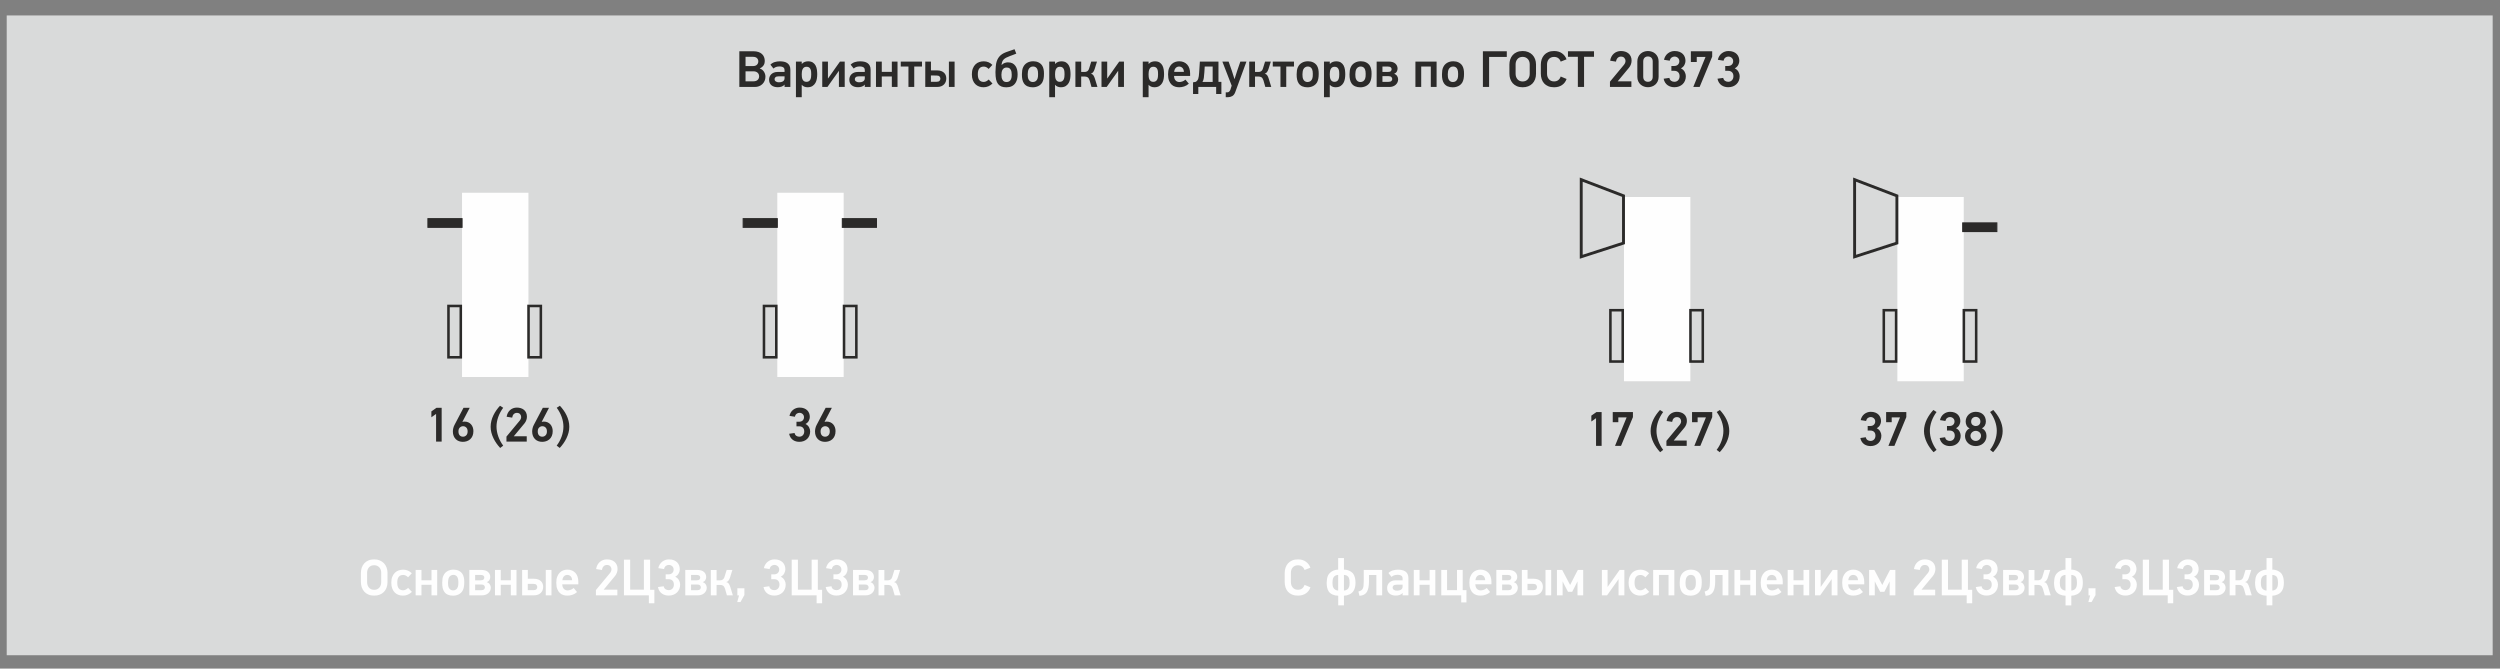 <?xml version="1.0" encoding="UTF-8"?> <svg xmlns="http://www.w3.org/2000/svg" xmlns:xlink="http://www.w3.org/1999/xlink" xml:space="preserve" width="172mm" height="46mm" version="1.1" style="shape-rendering:geometricPrecision; text-rendering:geometricPrecision; image-rendering:optimizeQuality; fill-rule:evenodd; clip-rule:evenodd" viewBox="0 0 17200 4600"><rect x="0" y="0" width="17200" height="4600" fill="#808080" stroke="none"/> <defs> <style type="text/css"> .str2 {stroke:#2B2A29;stroke-width:20;stroke-miterlimit:22.926} .str1 {stroke:#2B2A29;stroke-width:17.64;stroke-miterlimit:22.926} .str0 {stroke:#2B2A29;stroke-width:7.62;stroke-miterlimit:22.926} .fil5 {fill:none} .fil3 {fill:#FEFEFE} .fil0 {fill:#D9DADA} .fil4 {fill:#2B2A29} .fil2 {fill:#FEFEFE;fill-rule:nonzero} .fil1 {fill:#2B2A29;fill-rule:nonzero} </style> </defs> <g id="Слой_x0020_1">  <g id="_2443159227200"> <polygon class="fil0" points="46.15,4508.04 17149.58,4508.04 17149.58,106.23 46.15,106.23 "></polygon> <g> <path class="fil1" d="M5266.21 527.72c0,10.59 -1.94,20.23 -5.82,28.93 -3.88,8.7 -9.12,16.17 -15.7,22.4 -6.59,6.24 -14.23,11 -22.93,14.29 -8.7,3.29 -17.88,4.94 -27.52,4.94l-107.6 0 0 -245.53 98.08 0c12.46,0 23.51,1.64 33.16,4.93 9.64,3.3 17.69,7.88 24.16,13.76 6.47,5.88 11.35,12.94 14.64,21.17 3.3,8.23 4.94,17.29 4.94,27.16 0,4.71 -0.53,9.41 -1.59,14.11 -1.05,4.71 -2.88,9.24 -5.46,13.59 -2.59,4.35 -6.06,8.52 -10.41,12.52 -4.35,4 -9.82,7.41 -16.41,10.23l0 1.41c6.35,1.88 11.94,4.82 16.76,8.82 4.82,4 8.82,8.59 12,13.76 3.17,5.17 5.58,10.64 7.23,16.4 1.64,5.77 2.47,11.47 2.47,17.11zm-49.04 -105.48c0,-8.93 -3.06,-16.4 -9.17,-22.4 -6.12,-6 -15.76,-8.99 -28.93,-8.99l-49.74 0 0 63.85 49.74 0c13.17,0 22.81,-3.18 28.93,-9.53 6.11,-6.35 9.17,-13.99 9.17,-22.93zm5.65 103.01c0,-4.46 -0.77,-8.76 -2.3,-12.87 -1.53,-4.12 -3.88,-7.76 -7.05,-10.94 -3.18,-3.17 -7.23,-5.76 -12.17,-7.76 -4.94,-2 -10.7,-3 -17.29,-3l-54.68 0 0 68.79 54.68 0c6.59,0 12.35,-0.94 17.29,-2.82 4.94,-1.88 8.99,-4.41 12.17,-7.58 3.17,-3.18 5.52,-6.82 7.05,-10.94 1.53,-4.11 2.3,-8.41 2.3,-12.88zm142.52 -103.36c9.88,0 19.17,0.88 27.87,2.65 8.7,1.76 16.35,4.88 22.93,9.34 6.59,4.47 11.82,10.41 15.7,17.82 3.88,7.41 5.82,16.76 5.82,28.05l0 118.53 -39.86 0 0 -15.52c0,0 -0.24,-0.12 -0.71,-0.36 -4.7,6.12 -11.23,10.59 -19.58,13.41 -8.35,2.82 -16.99,4.23 -25.93,4.23 -18.58,0 -33.28,-4.52 -44.09,-13.58 -10.82,-9.05 -16.23,-22.05 -16.23,-38.98 0,-7.06 1.29,-13.76 3.88,-20.11 2.58,-6.35 6.35,-11.93 11.29,-16.76 4.94,-4.82 11.11,-8.64 18.52,-11.46 7.41,-2.82 15.93,-4.23 25.57,-4.23l47.28 0 0 -12.7c0,-3.3 -0.53,-6.47 -1.59,-9.53 -1.06,-3.06 -2.88,-5.7 -5.47,-7.94 -2.59,-2.23 -6.11,-4.05 -10.58,-5.47 -4.47,-1.41 -10.12,-2.11 -16.94,-2.11 -9.64,0 -17.75,1.23 -24.34,3.7 -6.58,2.47 -12.34,6.06 -17.28,10.76l-21.17 -26.81c8.47,-8.47 18.34,-14.4 29.63,-17.81 11.29,-3.41 23.05,-5.12 35.28,-5.12zm-36.34 122.77c0,2.58 0.53,5.17 1.59,7.76 1.06,2.59 2.82,4.88 5.29,6.88 2.47,2 5.65,3.64 9.53,4.94 3.88,1.29 8.76,1.94 14.64,1.94 4.47,0 8.82,-0.41 13.05,-1.24 4.24,-0.82 8.06,-2.17 11.47,-4.05 3.41,-1.89 6.29,-4.36 8.64,-7.41 2.35,-3.06 3.76,-6.94 4.23,-11.64 0.24,-1.42 0.36,-3.18 0.36,-5.3 0,-2.11 0,-5.88 0,-11.29l-40.57 0c-10.12,0 -17.35,1.89 -21.7,5.65 -4.35,3.76 -6.53,8.35 -6.53,13.76zm186.98 -121.01l0 15.53 1.06 0.35c5.88,-6.59 12.52,-11.17 20.05,-13.76 7.47,-2.59 14.99,-3.88 22.52,-3.88 13.58,0 24.52,2.76 32.87,8.29 8.29,5.53 14.69,12.64 19.16,21.34 4.41,8.71 7.35,18.35 8.76,28.93 1.41,10.58 2.12,20.93 2.12,31.05 0,10.11 -0.88,20.4 -2.65,30.86 -1.76,10.47 -5.11,20 -9.99,28.58 -4.94,8.58 -11.76,15.64 -20.4,21.17 -8.71,5.52 -20.05,8.29 -34.11,8.29 -7.29,0 -14.4,-1.36 -21.46,-4.06 -7.05,-2.7 -12.75,-6.88 -17.22,-12.52l-0.71 0 0 85.02 -39.86 0 0 -245.19 39.86 0zm0 87.85c0,5.41 0.29,11.17 0.88,17.28 0.59,6.12 2,11.7 4.24,16.76 2.17,5.06 5.46,9.23 9.82,12.52 4.29,3.3 10.11,4.94 17.34,4.94 7.23,0 13.11,-1.59 17.52,-4.76 4.47,-3.18 7.82,-7.23 10.06,-12.17 2.17,-4.94 3.64,-10.47 4.35,-16.58 0.7,-6.12 1.06,-12.11 1.06,-17.99 0,-5.65 -0.24,-11.53 -0.71,-17.64 -0.47,-6.12 -1.76,-11.76 -3.88,-16.94 -2.06,-5.17 -5.29,-9.4 -9.64,-12.7 -4.3,-3.29 -10.35,-4.94 -18.05,-4.94 -7.47,0 -13.41,1.71 -17.7,5.12 -4.35,3.41 -7.65,7.7 -9.88,12.88 -2.18,5.17 -3.65,10.82 -4.35,16.93 -0.71,6.11 -1.06,11.88 -1.06,17.29zm141.11 86.78l0 -174.63 39.16 0 0 116.07 0.7 0c5.18,-7.53 10.41,-14.88 15.58,-22.05 5.18,-7.17 10.35,-14.52 15.58,-22.05 8.47,-11.99 16.94,-23.99 25.29,-35.98 8.35,-12 16.93,-23.99 25.63,-35.99l32.58 0 0 174.63 -39.87 0 0 -110.42 -0.7 0c-5.88,9.17 -12,17.93 -18.35,26.28 -6.35,8.35 -12.58,16.99 -18.7,25.93l-41.27 58.21 -35.63 0zm260.35 -176.39c9.88,0 19.17,0.88 27.87,2.65 8.7,1.76 16.35,4.88 22.93,9.34 6.59,4.47 11.82,10.41 15.7,17.82 3.88,7.41 5.82,16.76 5.82,28.05l0 118.53 -39.86 0 0 -15.52c0,0 -0.24,-0.12 -0.71,-0.36 -4.7,6.12 -11.23,10.59 -19.58,13.41 -8.35,2.82 -16.99,4.23 -25.93,4.23 -18.58,0 -33.28,-4.52 -44.09,-13.58 -10.82,-9.05 -16.23,-22.05 -16.23,-38.98 0,-7.06 1.29,-13.76 3.88,-20.11 2.58,-6.35 6.35,-11.93 11.29,-16.76 4.94,-4.82 11.11,-8.64 18.52,-11.46 7.41,-2.82 15.93,-4.23 25.57,-4.23l47.28 0 0 -12.7c0,-3.3 -0.53,-6.47 -1.59,-9.53 -1.06,-3.06 -2.88,-5.7 -5.47,-7.94 -2.59,-2.23 -6.11,-4.05 -10.58,-5.47 -4.47,-1.41 -10.12,-2.11 -16.94,-2.11 -9.64,0 -17.75,1.23 -24.34,3.7 -6.58,2.47 -12.34,6.06 -17.28,10.76l-21.17 -26.81c8.47,-8.47 18.34,-14.4 29.63,-17.81 11.29,-3.41 23.05,-5.12 35.28,-5.12zm-36.34 122.77c0,2.58 0.53,5.17 1.59,7.76 1.06,2.59 2.82,4.88 5.29,6.88 2.47,2 5.65,3.64 9.53,4.94 3.88,1.29 8.76,1.94 14.64,1.94 4.47,0 8.82,-0.41 13.05,-1.24 4.24,-0.82 8.06,-2.17 11.47,-4.05 3.41,-1.89 6.29,-4.36 8.64,-7.41 2.35,-3.06 3.76,-6.94 4.23,-11.64 0.24,-1.42 0.36,-3.18 0.36,-5.3 0,-2.11 0,-5.88 0,-11.29l-40.57 0c-10.12,0 -17.35,1.89 -21.7,5.65 -4.35,3.76 -6.53,8.35 -6.53,13.76zm254.71 53.62l0 -72.32 -69.14 0 0 72.32 -39.86 0 0 -174.63 39.86 0 0 70.91 69.14 0 0 -70.91 39.16 0 0 174.63 -39.16 0zm154.17 -140.41l0 140.41 -39.86 0 0 -140.41 -52.92 0 0 -34.22 146.05 0 0 34.22 -53.27 0zm220.49 81.5c0,8.23 -1.29,15.87 -3.88,22.93 -2.59,7.05 -6.53,13.28 -11.82,18.69 -5.29,5.41 -11.88,9.65 -19.75,12.7 -7.88,3.06 -17.23,4.59 -28.05,4.59l-81.14 0 0 -174.63 39.16 0 0 60.68 42.33 0c11.29,0 20.93,1.59 28.93,4.76 8,3.18 14.52,7.3 19.58,12.35 5.06,5.06 8.76,10.88 11.11,17.46 2.35,6.59 3.53,13.41 3.53,20.47zm17.99 58.91l0 -174.63 39.16 0 0 174.63 -39.16 0zm-58.56 -57.15c0,-5.17 -1.88,-10.05 -5.64,-14.64 -3.77,-4.59 -10.47,-6.88 -20.11,-6.88l-39.51 -0.35 0 43.39 39.51 0c8.7,0 15.17,-2 19.4,-6 4.23,-4 6.35,-9.17 6.35,-15.52zm358.43 33.51c-8.47,8.24 -17.88,14.59 -28.23,19.05 -10.35,4.47 -21.52,6.71 -33.51,6.71 -10.58,0 -20.7,-1.71 -30.34,-5.12 -9.64,-3.41 -18.17,-8.7 -25.58,-15.87 -7.41,-7.18 -13.28,-16.41 -17.64,-27.7 -4.35,-11.29 -6.52,-24.81 -6.52,-40.57 0,-15.75 2.29,-29.28 6.88,-40.57 4.58,-11.29 10.64,-20.58 18.17,-27.87 7.52,-7.29 16.22,-12.58 26.1,-15.87 9.88,-3.29 19.99,-4.94 30.34,-4.94 23.28,0 43.16,8.23 59.62,24.69l-25.75 27.87c-10.35,-10.81 -21.41,-16.22 -33.16,-16.22 -13.41,0 -23.64,4.23 -30.7,12.7 -7.05,8.46 -10.58,21.87 -10.58,40.21 0,18.11 3.47,31.4 10.41,39.87 6.94,8.46 17.11,12.7 30.51,12.7 5.88,0 11.76,-1.53 17.64,-4.59 5.88,-3.06 11.29,-7.05 16.23,-11.99l26.11 27.51zm97.36 -110.06c-6.82,0 -12.52,1.35 -17.11,4.05 -4.59,2.71 -8.29,6.41 -11.11,11.12 -2.82,4.7 -4.82,10.23 -6,16.58 -1.18,6.35 -1.76,12.46 -1.76,18.34 0,7.06 0.53,13.41 1.58,19.05 1.06,5.65 2.89,10.58 5.47,14.82 2.82,5.41 6.53,9.41 11.11,11.99 4.59,2.59 10.41,3.88 17.47,3.88 7.05,0 13.29,-1.7 18.69,-5.11 5.41,-3.41 9.53,-8.76 12.35,-16.05 1.65,-3.77 2.77,-7.94 3.35,-12.53 0.59,-4.58 0.89,-10.05 0.89,-16.4 0,-6.82 -0.48,-13 -1.42,-18.52 -0.94,-5.53 -2.23,-9.82 -3.88,-12.88 -2.58,-5.88 -6.17,-10.41 -10.76,-13.58 -4.58,-3.18 -10.87,-4.76 -18.87,-4.76zm8.47 -35.63c12.46,0 22.87,2.11 31.22,6.35 8.35,4.23 15.46,10.58 21.34,19.05 5.18,7.52 8.88,16.11 11.11,25.75 2.24,9.64 3.35,20.22 3.35,31.75 0,23.99 -4.7,43.27 -14.11,57.85 -6.58,10.59 -15.28,18.41 -26.1,23.46 -10.82,5.06 -23.17,7.59 -37.04,7.59 -14.59,0 -26.46,-2.06 -35.63,-6.17 -9.18,-4.12 -16.47,-9.82 -21.88,-17.11 -6.11,-7.77 -10.58,-18.05 -13.4,-30.87 -2.82,-12.82 -4.24,-29.81 -4.24,-50.98 0.47,-15.99 1.18,-28.75 2.12,-38.28 0.94,-9.52 1.76,-16.05 2.47,-19.57 3.76,-19.06 11,-35.05 21.7,-47.98 10.7,-12.94 26.16,-23.17 46.39,-30.69 6.82,-2.59 15.05,-5.47 24.69,-8.65 9.64,-3.17 20.93,-7.11 33.87,-11.82l11.99 30.34c-11.29,4.71 -20.28,8.23 -26.99,10.59 -6.7,2.35 -11.93,4.23 -15.69,5.64 -10.59,4 -19.41,7.82 -26.46,11.47 -7.06,3.64 -12.82,7.76 -17.29,12.34 -4.47,4.59 -7.88,9.88 -10.23,15.88 -2.35,6 -3.88,13.35 -4.59,22.05 0.24,0 0.48,0.11 0.71,0.35 5.88,-6.59 12.76,-11.29 20.64,-14.11 7.88,-2.82 15.23,-4.23 22.05,-4.23zm174.97 -7.41c13.17,0 24.99,2.53 35.46,7.58 10.46,5.06 18.87,12.29 25.22,21.7 4.47,6.82 7.76,15.11 9.88,24.87 2.12,9.76 3.06,20.64 2.82,32.63 0,13.41 -1,24.87 -3,34.4 -2,9.52 -4.99,17.81 -8.99,24.87 -6.82,11.05 -16,19.34 -27.52,24.87 -11.52,5.53 -24.22,8.29 -38.1,8.29 -13.17,0 -24.93,-2.23 -35.28,-6.7 -10.35,-4.47 -18.69,-11.41 -25.04,-20.82 -9.65,-14.34 -14.23,-35.04 -13.76,-62.09 0,-9.4 0.64,-18.34 1.94,-26.81 1.29,-8.46 3.58,-15.99 6.88,-22.58 6.11,-12.93 15.22,-22.87 27.34,-29.81 12.11,-6.93 26.16,-10.4 42.15,-10.4zm-1.58 35.98c-6.82,0 -13,1.76 -18.41,5.29 -5.47,3.53 -9.58,8.35 -12.46,14.47 -2.12,4.7 -3.59,9.87 -4.41,15.52 -0.82,5.64 -1.35,11.88 -1.59,18.7 0,6.82 0.35,13.05 1.06,18.69 0.7,5.65 2.12,10.59 4.23,14.82 2.65,6.12 6.53,10.88 11.7,14.29 5.24,3.41 11.23,5.11 18.11,5.11 7.59,0 14.29,-2.05 20.23,-6.17 5.88,-4.12 10.17,-10.41 12.76,-18.87 1.17,-3.3 2,-7.41 2.47,-12.35 0.47,-4.94 0.7,-11.17 0.7,-18.7 0,-13.64 -1.53,-23.87 -4.58,-30.69 -2.65,-6.82 -6.59,-11.88 -11.88,-15.17 -5.35,-3.29 -11.29,-4.94 -17.93,-4.94zm151.16 -33.87l0 15.53 1.06 0.35c5.88,-6.59 12.52,-11.17 20.05,-13.76 7.47,-2.59 14.99,-3.88 22.52,-3.88 13.58,0 24.52,2.76 32.87,8.29 8.29,5.53 14.69,12.64 19.16,21.34 4.41,8.71 7.35,18.35 8.76,28.93 1.41,10.58 2.12,20.93 2.12,31.05 0,10.11 -0.88,20.4 -2.65,30.86 -1.76,10.47 -5.11,20 -9.99,28.58 -4.94,8.58 -11.76,15.64 -20.4,21.17 -8.71,5.52 -20.05,8.29 -34.11,8.29 -7.29,0 -14.4,-1.36 -21.46,-4.06 -7.05,-2.7 -12.75,-6.88 -17.22,-12.52l-0.71 0 0 85.02 -39.86 0 0 -245.19 39.86 0zm0 87.85c0,5.41 0.29,11.17 0.88,17.28 0.59,6.12 2,11.7 4.24,16.76 2.17,5.06 5.46,9.23 9.82,12.52 4.29,3.3 10.11,4.94 17.34,4.94 7.23,0 13.11,-1.59 17.52,-4.76 4.47,-3.18 7.82,-7.23 10.06,-12.17 2.17,-4.94 3.64,-10.47 4.35,-16.58 0.7,-6.12 1.06,-12.11 1.06,-17.99 0,-5.65 -0.24,-11.53 -0.71,-17.64 -0.47,-6.12 -1.76,-11.76 -3.88,-16.94 -2.06,-5.17 -5.29,-9.4 -9.64,-12.7 -4.3,-3.29 -10.35,-4.94 -18.05,-4.94 -7.47,0 -13.41,1.71 -17.7,5.12 -4.35,3.41 -7.65,7.7 -9.88,12.88 -2.18,5.17 -3.65,10.82 -4.35,16.93 -0.71,6.11 -1.06,11.88 -1.06,17.29zm140.05 86.78l0 -174.27 39.86 0 0 70.91 22.58 0c3.06,0 6.12,-0.24 9.17,-0.71 3.06,-0.47 6.06,-1.59 9,-3.35 2.94,-1.77 5.64,-4.35 8.11,-7.76 2.47,-3.41 4.53,-7.94 6.18,-13.58l14.11 -45.87 39.51 0 -15.87 50.8c-2.59,8.47 -6,15.59 -10.24,21.35 -4.23,5.76 -9.64,9.58 -16.22,11.46 8.23,1.88 14.34,5.94 18.34,12.17 4,6.24 7.29,13.7 9.88,22.41l17.29 56.44 -40.93 0 -12.7 -44.8c-3.76,-11.29 -8.4,-18.58 -13.93,-21.88 -5.53,-3.29 -11.94,-4.93 -19.23,-4.93l-25.05 0 0 71.61 -39.86 0zm179.57 0l0 -174.63 39.16 0 0 116.07 0.7 0c5.18,-7.53 10.41,-14.88 15.58,-22.05 5.18,-7.17 10.35,-14.52 15.58,-22.05 8.47,-11.99 16.94,-23.99 25.29,-35.98 8.35,-12 16.93,-23.99 25.63,-35.99l32.58 0 0 174.63 -39.87 0 0 -110.42 -0.7 0c-5.88,9.17 -12,17.93 -18.35,26.28 -6.35,8.35 -12.58,16.99 -18.7,25.93l-41.27 58.21 -35.63 0zm323.85 -174.63l0 15.53 1.06 0.35c5.88,-6.59 12.52,-11.17 20.05,-13.76 7.47,-2.59 14.99,-3.88 22.52,-3.88 13.58,0 24.52,2.76 32.87,8.29 8.29,5.53 14.69,12.64 19.16,21.34 4.41,8.71 7.35,18.35 8.76,28.93 1.41,10.58 2.12,20.93 2.12,31.05 0,10.11 -0.88,20.4 -2.65,30.86 -1.76,10.47 -5.11,20 -9.99,28.58 -4.94,8.58 -11.76,15.64 -20.4,21.17 -8.71,5.52 -20.05,8.29 -34.11,8.29 -7.29,0 -14.4,-1.36 -21.46,-4.06 -7.05,-2.7 -12.75,-6.88 -17.22,-12.52l-0.71 0 0 85.02 -39.86 0 0 -245.19 39.86 0zm0 87.85c0,5.41 0.29,11.17 0.88,17.28 0.59,6.12 2,11.7 4.24,16.76 2.17,5.06 5.46,9.23 9.82,12.52 4.29,3.3 10.11,4.94 17.34,4.94 7.23,0 13.11,-1.59 17.52,-4.76 4.47,-3.18 7.82,-7.23 10.06,-12.17 2.17,-4.94 3.64,-10.47 4.35,-16.58 0.7,-6.12 1.06,-12.11 1.06,-17.99 0,-5.65 -0.24,-11.53 -0.71,-17.64 -0.47,-6.12 -1.76,-11.76 -3.88,-16.94 -2.06,-5.17 -5.29,-9.4 -9.64,-12.7 -4.3,-3.29 -10.35,-4.94 -18.05,-4.94 -7.47,0 -13.41,1.71 -17.7,5.12 -4.35,3.41 -7.65,7.7 -9.88,12.88 -2.18,5.17 -3.65,10.82 -4.35,16.93 -0.71,6.11 -1.06,11.88 -1.06,17.29zm175.33 10.93c0,5.41 0.7,10.64 2.11,15.7 1.42,5.06 3.65,9.53 6.71,13.41 3.06,3.88 6.94,6.99 11.64,9.35 4.7,2.35 10.23,3.52 16.58,3.52 5.17,0 11.7,-1.23 19.58,-3.7 7.88,-2.47 15.11,-6.76 21.7,-12.88 4.23,4.71 8.11,9.35 11.64,13.94 3.52,4.58 7.41,9.23 11.64,13.93 -9.88,8.94 -20.58,15.29 -32.1,19.05 -11.53,3.77 -22.82,5.65 -33.87,5.65 -9.17,0 -18.35,-1.3 -27.52,-3.88 -9.17,-2.59 -17.4,-7.24 -24.69,-13.94 -7.29,-6.7 -13.23,-15.76 -17.82,-27.16 -4.58,-11.41 -6.88,-26.05 -6.88,-43.92 0,-16.94 2.3,-31.11 6.88,-42.51 4.59,-11.41 10.59,-20.64 17.88,-27.7 7.29,-7.05 15.52,-12.11 24.57,-15.17 9.06,-3.05 18.11,-4.58 27.05,-4.58 11.82,0 22.34,2 31.63,5.99 9.35,4 17.23,9.59 23.7,16.76 6.47,7.17 11.46,15.94 14.87,26.28 3.41,10.35 5.12,21.88 5.12,34.58l0 17.28 -110.42 0zm34.57 -64.56c-9.17,0 -16.82,3.18 -22.93,9.53 -6.11,6.35 -9.76,15.29 -10.94,26.81l67.03 0c-0.7,-11.99 -4.17,-21.05 -10.41,-27.16 -6.23,-6.12 -13.81,-9.18 -22.75,-9.18zm176.39 -0.35l-2.47 39.86c-0.94,14.59 -2.17,27.52 -3.7,38.81 -1.53,11.29 -4.65,20.46 -9.35,27.52l70.2 0 0 -106.19 -54.68 0zm-60.27 105.13c4,-3.06 7.24,-6.23 9.71,-9.53 2.47,-3.29 4.52,-7.35 6.17,-12.17 1.65,-4.82 2.88,-10.52 3.7,-17.11 0.83,-6.58 1.59,-14.7 2.3,-24.34l4.99 -75.85 127.95 0 0 139.7 20.1 0 0 83.61 -35.98 0 0 -48.68 -122.77 0 0 48.68 -36.33 0 0 -80.43 20.16 -3.88zm270.53 70.91c-4.94,13.4 -11.99,22.63 -21.17,27.69 -9.17,5.06 -19.05,7.59 -29.63,7.59l-14.82 0 0 -33.52 10.94 0c5.17,0 9.52,-1.82 13.05,-5.47 3.53,-3.64 6.23,-7.93 8.12,-12.87l8.82 -27.52 -64.21 -165.81 43.04 0 22.58 64.21 17.28 55.03 1.41 0 17.29 -54.32 22.23 -64.92 41.98 0 -76.91 209.91zm95.96 -35.28l0 -174.27 39.86 0 0 70.91 22.58 0c3.06,0 6.12,-0.24 9.17,-0.71 3.06,-0.47 6.06,-1.59 9,-3.35 2.94,-1.77 5.64,-4.35 8.11,-7.76 2.47,-3.41 4.53,-7.94 6.18,-13.58l14.11 -45.87 39.51 0 -15.87 50.8c-2.59,8.47 -6,15.59 -10.24,21.35 -4.23,5.76 -9.64,9.58 -16.22,11.46 8.23,1.88 14.34,5.94 18.34,12.17 4,6.24 7.29,13.7 9.88,22.41l17.29 56.44 -40.93 0 -12.7 -44.8c-3.76,-11.29 -8.4,-18.58 -13.93,-21.88 -5.53,-3.29 -11.94,-4.93 -19.23,-4.93l-25.05 0 0 71.61 -39.86 0zm254.71 -140.41l0 140.41 -39.86 0 0 -140.41 -52.92 0 0 -34.22 146.05 0 0 34.22 -53.27 0zm149.93 -36.33c13.17,0 24.99,2.53 35.46,7.58 10.46,5.06 18.87,12.29 25.22,21.7 4.47,6.82 7.76,15.11 9.88,24.87 2.12,9.76 3.06,20.64 2.82,32.63 0,13.41 -1,24.87 -3,34.4 -2,9.52 -4.99,17.81 -8.99,24.87 -6.82,11.05 -16,19.34 -27.52,24.87 -11.52,5.53 -24.22,8.29 -38.1,8.29 -13.17,0 -24.93,-2.23 -35.28,-6.7 -10.35,-4.47 -18.69,-11.41 -25.04,-20.82 -9.65,-14.34 -14.23,-35.04 -13.76,-62.09 0,-9.4 0.64,-18.34 1.94,-26.81 1.29,-8.46 3.58,-15.99 6.88,-22.58 6.11,-12.93 15.22,-22.87 27.34,-29.81 12.11,-6.93 26.16,-10.4 42.15,-10.4zm-1.58 35.98c-6.82,0 -13,1.76 -18.41,5.29 -5.47,3.53 -9.58,8.35 -12.46,14.47 -2.12,4.7 -3.59,9.87 -4.41,15.52 -0.82,5.64 -1.35,11.88 -1.59,18.7 0,6.82 0.35,13.05 1.06,18.69 0.7,5.65 2.12,10.59 4.23,14.82 2.65,6.12 6.53,10.88 11.7,14.29 5.24,3.41 11.23,5.11 18.11,5.11 7.59,0 14.29,-2.05 20.23,-6.17 5.88,-4.12 10.17,-10.41 12.76,-18.87 1.17,-3.3 2,-7.41 2.47,-12.35 0.47,-4.94 0.7,-11.17 0.7,-18.7 0,-13.64 -1.53,-23.87 -4.58,-30.69 -2.65,-6.82 -6.59,-11.88 -11.88,-15.17 -5.35,-3.29 -11.29,-4.94 -17.93,-4.94zm151.16 -33.87l0 15.53 1.06 0.35c5.88,-6.59 12.52,-11.17 20.05,-13.76 7.47,-2.59 14.99,-3.88 22.52,-3.88 13.58,0 24.52,2.76 32.87,8.29 8.29,5.53 14.69,12.64 19.16,21.34 4.41,8.71 7.35,18.35 8.76,28.93 1.41,10.58 2.12,20.93 2.12,31.05 0,10.11 -0.88,20.4 -2.65,30.86 -1.76,10.47 -5.11,20 -9.99,28.58 -4.94,8.58 -11.76,15.64 -20.4,21.17 -8.71,5.52 -20.05,8.29 -34.11,8.29 -7.29,0 -14.4,-1.36 -21.46,-4.06 -7.05,-2.7 -12.75,-6.88 -17.22,-12.52l-0.71 0 0 85.02 -39.86 0 0 -245.19 39.86 0zm0 87.85c0,5.41 0.29,11.17 0.88,17.28 0.59,6.12 2,11.7 4.24,16.76 2.17,5.06 5.46,9.23 9.82,12.52 4.29,3.3 10.11,4.94 17.34,4.94 7.23,0 13.11,-1.59 17.52,-4.76 4.47,-3.18 7.82,-7.23 10.06,-12.17 2.17,-4.94 3.64,-10.47 4.35,-16.58 0.7,-6.12 1.06,-12.11 1.06,-17.99 0,-5.65 -0.24,-11.53 -0.71,-17.64 -0.47,-6.12 -1.76,-11.76 -3.88,-16.94 -2.06,-5.17 -5.29,-9.4 -9.64,-12.7 -4.3,-3.29 -10.35,-4.94 -18.05,-4.94 -7.47,0 -13.41,1.71 -17.7,5.12 -4.35,3.41 -7.65,7.7 -9.88,12.88 -2.18,5.17 -3.65,10.82 -4.35,16.93 -0.71,6.11 -1.06,11.88 -1.06,17.29zm214.13 -89.96c13.17,0 24.99,2.53 35.46,7.58 10.46,5.06 18.87,12.29 25.22,21.7 4.47,6.82 7.76,15.11 9.88,24.87 2.12,9.76 3.06,20.64 2.82,32.63 0,13.41 -1,24.87 -3,34.4 -2,9.52 -4.99,17.81 -8.99,24.87 -6.82,11.05 -16,19.34 -27.52,24.87 -11.52,5.53 -24.22,8.29 -38.1,8.29 -13.17,0 -24.93,-2.23 -35.28,-6.7 -10.35,-4.47 -18.69,-11.41 -25.04,-20.82 -9.65,-14.34 -14.23,-35.04 -13.76,-62.09 0,-9.4 0.64,-18.34 1.94,-26.81 1.29,-8.46 3.58,-15.99 6.88,-22.58 6.11,-12.93 15.22,-22.87 27.34,-29.81 12.11,-6.93 26.16,-10.4 42.15,-10.4zm-1.58 35.98c-6.82,0 -13,1.76 -18.41,5.29 -5.47,3.53 -9.58,8.35 -12.46,14.47 -2.12,4.7 -3.59,9.87 -4.41,15.52 -0.82,5.64 -1.35,11.88 -1.59,18.7 0,6.82 0.35,13.05 1.06,18.69 0.7,5.65 2.12,10.59 4.23,14.82 2.65,6.12 6.53,10.88 11.7,14.29 5.24,3.41 11.23,5.11 18.11,5.11 7.59,0 14.29,-2.05 20.23,-6.17 5.88,-4.12 10.17,-10.41 12.76,-18.87 1.17,-3.3 2,-7.41 2.47,-12.35 0.47,-4.94 0.7,-11.17 0.7,-18.7 0,-13.64 -1.53,-23.87 -4.58,-30.69 -2.65,-6.82 -6.59,-11.88 -11.88,-15.17 -5.35,-3.29 -11.29,-4.94 -17.93,-4.94zm257.7 87.84c0,7.76 -1.53,14.88 -4.59,21.35 -3.05,6.46 -7.23,12.05 -12.52,16.75 -5.29,4.71 -11.58,8.35 -18.87,10.94 -7.29,2.59 -15.17,3.88 -23.64,3.88l-88.19 0 0 -174.63 82.19 0c20.7,0 36.16,4.65 46.39,13.94 10.23,9.29 15.35,20.99 15.35,35.1 0,6.35 -1.71,12.82 -5.12,19.4 -3.41,6.59 -9.58,11.88 -18.52,15.88 9.41,3.06 16.35,8.23 20.82,15.52 4.47,7.29 6.7,14.58 6.7,21.87zm-40.57 -1.76c0,-5.18 -1.94,-9.76 -5.88,-13.76 -3.88,-4 -10.52,-6 -19.99,-6l-41.51 0 0 39.16 41.51 0c9.47,0 16.11,-1.94 19.99,-5.82 3.94,-3.88 5.88,-8.41 5.88,-13.58zm-4.23 -67.38c0,-5.41 -2,-9.82 -6,-13.23 -4,-3.41 -10.47,-5.12 -19.4,-5.12l-37.75 0 0 37.05 37.75 0c9.88,0 16.58,-1.89 20.11,-5.65 3.52,-3.76 5.29,-8.11 5.29,-13.05zm269.52 122.06l0 -140.41 -65.97 0 0 140.41 -39.86 0 0 -174.63 145.69 0 0 174.63 -39.86 0zm155.22 -176.74c13.17,0 24.99,2.53 35.46,7.58 10.46,5.06 18.87,12.29 25.22,21.7 4.47,6.82 7.76,15.11 9.88,24.87 2.12,9.76 3.06,20.64 2.82,32.63 0,13.41 -1,24.87 -3,34.4 -2,9.52 -4.99,17.81 -8.99,24.87 -6.82,11.05 -16,19.34 -27.52,24.87 -11.52,5.53 -24.22,8.29 -38.1,8.29 -13.17,0 -24.93,-2.23 -35.28,-6.7 -10.35,-4.47 -18.69,-11.41 -25.04,-20.82 -9.65,-14.34 -14.23,-35.04 -13.76,-62.09 0,-9.4 0.64,-18.34 1.94,-26.81 1.29,-8.46 3.58,-15.99 6.88,-22.58 6.11,-12.93 15.22,-22.87 27.34,-29.81 12.11,-6.93 26.16,-10.4 42.15,-10.4zm-1.58 35.98c-6.82,0 -13,1.76 -18.41,5.29 -5.47,3.53 -9.58,8.35 -12.46,14.47 -2.12,4.7 -3.59,9.87 -4.41,15.52 -0.82,5.64 -1.35,11.88 -1.59,18.7 0,6.82 0.35,13.05 1.06,18.69 0.7,5.65 2.12,10.59 4.23,14.82 2.65,6.12 6.53,10.88 11.7,14.29 5.24,3.41 11.23,5.11 18.11,5.11 7.59,0 14.29,-2.05 20.23,-6.17 5.88,-4.12 10.17,-10.41 12.76,-18.87 1.17,-3.3 2,-7.41 2.47,-12.35 0.47,-4.94 0.7,-11.17 0.7,-18.7 0,-13.64 -1.53,-23.87 -4.58,-30.69 -2.65,-6.82 -6.59,-11.88 -11.88,-15.17 -5.35,-3.29 -11.29,-4.94 -17.93,-4.94zm247.47 -65.97l0 206.73 -42.69 0 0 -245.53 164.4 0 0 38.8 -121.71 0z"></path> <path class="fil1" d="M10476.07 350.98c14.11,0 26.81,2.35 38.1,7.06 11.28,4.7 20.93,11.17 28.92,19.4 8,8.23 14.11,18.05 18.35,29.46 4.23,11.4 6.35,23.81 6.35,37.22l0 62.79c0,14.35 -2.18,27.28 -6.53,38.81 -4.35,11.52 -10.52,21.34 -18.52,29.45 -8,8.12 -17.64,14.35 -28.93,18.7 -11.29,4.35 -23.87,6.53 -37.74,6.53 -15.29,0 -28.7,-2.53 -40.22,-7.59 -11.53,-5.05 -21.05,-11.88 -28.58,-20.46 -7.52,-8.58 -13.17,-18.52 -16.93,-29.81 -3.76,-11.29 -5.64,-23.17 -5.64,-35.63l0 -62.79c0,-12.23 1.88,-23.99 5.64,-35.28 3.76,-11.29 9.41,-21.23 16.93,-29.81 7.53,-8.59 17.05,-15.41 28.58,-20.46 11.52,-5.06 24.93,-7.59 40.22,-7.59zm-0.18 40.22c-8.23,0 -15.41,1.41 -21.4,4.23 -6.06,2.82 -11.06,6.65 -15.06,11.47 -3.99,4.82 -7.05,10.29 -9.05,16.4 -2,6.12 -3,12.35 -3,18.7l0 65.97c0,6.82 1,13.35 3,19.58 2,6.23 5.06,11.82 9.05,16.75 4,4.94 9,8.88 15.06,11.82 5.99,2.94 13.17,4.41 21.4,4.41 7.52,0 14.35,-1.35 20.34,-4.05 6.06,-2.71 11.11,-6.41 15.23,-11.12 4.12,-4.7 7.35,-10.23 9.58,-16.58 2.24,-6.35 3.36,-13.29 3.36,-20.81l0 -65.97c0,-7.06 -1.12,-13.64 -3.36,-19.76 -2.23,-6.11 -5.46,-11.46 -9.58,-16.05 -4.12,-4.58 -9.17,-8.23 -15.23,-10.93 -5.99,-2.71 -12.82,-4.06 -20.34,-4.06zm302.16 152.05c-6.12,17.87 -16.64,31.86 -31.57,41.98 -14.94,10.11 -33.11,15.17 -54.51,15.17 -15.29,0 -28.69,-2.41 -40.16,-7.24 -11.52,-4.82 -20.99,-11.4 -28.46,-19.75 -7.46,-8.35 -13.05,-18.23 -16.81,-29.63 -3.71,-11.41 -5.59,-23.7 -5.59,-36.87l0 -62.79c0,-12.23 1.88,-23.99 5.59,-35.28 3.76,-11.29 9.35,-21.23 16.81,-29.81 7.47,-8.59 16.94,-15.41 28.46,-20.46 11.47,-5.06 24.87,-7.59 40.16,-7.59 21.64,0 39.81,5.23 54.51,15.7 14.69,10.47 25.1,24.28 31.22,41.45l-40.22 15.88c-3.06,-9.65 -8.41,-17.47 -16.05,-23.46 -7.65,-6 -17.46,-9 -29.46,-9 -8.23,0 -15.35,1.41 -21.34,4.23 -6,2.83 -11,6.65 -15,11.47 -3.99,4.82 -6.99,10.29 -8.99,16.4 -2,6.12 -3,12.35 -3,18.7l0 65.27c0,6.82 1,13.34 3,19.57 2,6.24 5,11.82 8.99,16.76 4,4.94 9,8.88 15,11.82 5.99,2.94 13.11,4.41 21.34,4.41 11.76,0 21.52,-3.12 29.28,-9.35 7.76,-6.23 13.17,-14.4 16.23,-24.52l40.57 16.94zm120.3 -152.4l0 207.43 -42.69 0 0 -207.43 -68.09 0 0 -38.1 179.22 0 0 38.1 -68.44 0zm179.56 26.81c1.41,-10.12 4.3,-19.29 8.65,-27.52 4.35,-8.23 9.82,-15.29 16.4,-21.17 6.59,-5.88 14.11,-10.35 22.58,-13.4 8.46,-3.06 17.28,-4.59 26.46,-4.59 10.34,0 19.99,1.41 28.92,4.23 8.94,2.83 16.7,7 23.29,12.53 6.58,5.53 11.76,12.4 15.52,20.64 3.76,8.23 5.64,17.87 5.64,28.92 0,8.24 -1.52,16.64 -4.58,25.23 -3.06,8.58 -7.41,16.28 -13.05,23.1l-77.97 93.84 94.19 0 0 38.81 -147.46 0 0 -36.34 96.66 -116.41c6.82,-8.71 10.23,-17.41 10.23,-26.11 0,-7.76 -2.58,-14.7 -7.76,-20.81 -5.17,-6.12 -13.05,-9.18 -23.63,-9.18 -8.71,0 -16.11,2.94 -22.23,8.82 -6.11,5.88 -9.99,14.47 -11.64,25.76l-40.22 -6.35zm333.38 111.12c0,11.29 -2.06,21.4 -6.17,30.34 -4.12,8.94 -9.53,16.41 -16.23,22.4 -6.7,6 -14.52,10.59 -23.46,13.76 -8.94,3.18 -18.11,4.76 -27.52,4.76 -9.41,0 -18.52,-1.58 -27.34,-4.76 -8.82,-3.17 -16.58,-7.76 -23.28,-13.76 -6.7,-5.99 -12.11,-13.46 -16.23,-22.4 -4.12,-8.94 -6.17,-19.05 -6.17,-30.34l0 -106.18c0,-11.53 2.05,-21.7 6.17,-30.52 4.12,-8.82 9.53,-16.29 16.23,-22.4 6.7,-6.12 14.46,-10.76 23.28,-13.94 8.82,-3.17 17.93,-4.76 27.34,-4.76 9.41,0 18.58,1.59 27.52,4.76 8.94,3.18 16.76,7.82 23.46,13.94 6.7,6.11 12.11,13.58 16.23,22.4 4.11,8.82 6.17,18.99 6.17,30.52l0 106.18zm-40.57 -105.36c0,-11.29 -3,-19.99 -9,-25.99 -5.99,-6.06 -13.93,-9.05 -23.81,-9.05 -9.88,0 -17.75,2.99 -23.63,9.05 -5.88,6 -8.82,14.7 -8.82,25.99l0 104.19c0,11.29 2.94,19.99 8.82,25.98 5.88,6.06 13.75,9.06 23.63,9.06 9.88,0 17.82,-3 23.81,-9.06 6,-5.99 9,-14.69 9,-25.98l0 -104.19zm114.65 112.42c1.89,9.17 6,15.93 12.35,20.28 6.35,4.35 13.64,6.53 21.87,6.53 10.59,0 19.23,-3.53 25.93,-10.64 6.71,-7.06 10.06,-16.41 10.06,-27.99 0,-11.35 -3.24,-20.34 -9.7,-26.93 -6.47,-6.64 -15.58,-9.94 -27.34,-9.94l-19.41 0 0 -33.16 18 0c11.99,0 21.1,-3.17 27.34,-9.52 6.23,-6.35 9.34,-14.11 9.34,-23.29 0,-9.4 -3.23,-17.11 -9.7,-23.1 -6.46,-6 -14.4,-9 -23.81,-9 -6.82,0 -13.41,2.24 -19.76,6.7 -6.35,4.47 -10.58,11.76 -12.7,21.88l-39.51 -6.35c1.88,-9.18 5.12,-17.52 9.7,-25.05 4.59,-7.53 10.18,-13.88 16.76,-19.05 6.59,-5.18 13.82,-9.17 21.7,-12 7.88,-2.82 16.17,-4.23 24.87,-4.23 12.93,0 24.1,1.88 33.51,5.65 9.41,3.76 17.17,8.76 23.29,14.99 6.11,6.23 10.64,13.46 13.58,21.69 2.94,8.24 4.41,16.94 4.41,26.11 0,8.7 -2.47,17.87 -7.41,27.52 -4.94,9.64 -12.94,17.4 -23.99,23.28 11.99,6.12 20.64,14.23 25.93,24.34 5.29,10.12 7.94,19.88 7.94,29.28 0,11.29 -1.88,21.58 -5.65,30.87 -3.76,9.29 -9.11,17.29 -16.05,23.99 -6.94,6.7 -15.23,11.94 -24.87,15.7 -9.64,3.76 -20.34,5.64 -32.1,5.64 -8,0 -15.94,-1.05 -23.82,-3.11 -7.87,-2.12 -15.16,-5.47 -21.87,-10 -6.7,-4.53 -12.58,-10.52 -17.64,-17.99 -5.05,-7.47 -8.64,-16.64 -10.76,-27.46l39.51 -5.64zm208.15 62.44l-43.75 0 84.32 -206.73 -60.33 0 0 34.93 -40.57 0 0 -73.73 146.76 0 0 36.68 -86.43 208.85zm162.27 -62.44c1.89,9.17 6,15.93 12.35,20.28 6.35,4.35 13.64,6.53 21.87,6.53 10.59,0 19.23,-3.53 25.93,-10.64 6.71,-7.06 10.06,-16.41 10.06,-27.99 0,-11.35 -3.24,-20.34 -9.7,-26.93 -6.47,-6.64 -15.58,-9.94 -27.34,-9.94l-19.41 0 0 -33.16 18 0c11.99,0 21.1,-3.17 27.34,-9.52 6.23,-6.35 9.34,-14.11 9.34,-23.29 0,-9.4 -3.23,-17.11 -9.7,-23.1 -6.46,-6 -14.4,-9 -23.81,-9 -6.82,0 -13.41,2.24 -19.76,6.7 -6.35,4.47 -10.58,11.76 -12.7,21.88l-39.51 -6.35c1.88,-9.18 5.12,-17.52 9.7,-25.05 4.59,-7.53 10.18,-13.88 16.76,-19.05 6.59,-5.18 13.82,-9.17 21.7,-12 7.88,-2.82 16.17,-4.23 24.87,-4.23 12.93,0 24.1,1.88 33.51,5.65 9.41,3.76 17.17,8.76 23.29,14.99 6.11,6.23 10.64,13.46 13.58,21.69 2.94,8.24 4.41,16.94 4.41,26.11 0,8.7 -2.47,17.87 -7.41,27.52 -4.94,9.64 -12.94,17.4 -23.99,23.28 11.99,6.12 20.64,14.23 25.93,24.34 5.29,10.12 7.94,19.88 7.94,29.28 0,11.29 -1.88,21.58 -5.65,30.87 -3.76,9.29 -9.11,17.29 -16.05,23.99 -6.94,6.7 -15.23,11.94 -24.87,15.7 -9.64,3.76 -20.34,5.64 -32.1,5.64 -8,0 -15.94,-1.05 -23.82,-3.11 -7.87,-2.12 -15.16,-5.47 -21.87,-10 -6.7,-4.53 -12.58,-10.52 -17.64,-17.99 -5.05,-7.47 -8.64,-16.64 -10.76,-27.46l39.51 -5.64z"></path> </g> <path class="fil2" d="M2574.36 3848.48c14.11,0 26.81,2.35 38.09,7.06 11.28,4.7 20.93,11.17 28.92,19.4 8,8.23 14.11,18.05 18.35,29.46 4.23,11.4 6.35,23.81 6.35,37.22l0 62.79c0,14.35 -2.18,27.28 -6.53,38.81 -4.35,11.52 -10.52,21.34 -18.52,29.45 -8,8.12 -17.64,14.35 -28.93,18.7 -11.28,4.35 -23.86,6.53 -37.73,6.53 -15.29,0 -28.7,-2.53 -40.21,-7.59 -11.53,-5.05 -21.05,-11.88 -28.58,-20.46 -7.52,-8.58 -13.17,-18.52 -16.93,-29.81 -3.76,-11.29 -5.64,-23.17 -5.64,-35.63l0 -62.79c0,-12.23 1.88,-23.99 5.64,-35.28 3.76,-11.29 9.41,-21.23 16.93,-29.81 7.53,-8.59 17.05,-15.41 28.58,-20.46 11.51,-5.06 24.92,-7.59 40.21,-7.59zm-0.18 40.22c-8.23,0 -15.41,1.41 -21.4,4.23 -6.06,2.82 -11.06,6.65 -15.05,11.47 -3.99,4.82 -7.05,10.29 -9.05,16.4 -2,6.12 -3,12.35 -3,18.7l0 65.97c0,6.82 1,13.35 3,19.58 2,6.23 5.06,11.82 9.05,16.75 3.99,4.94 8.99,8.88 15.05,11.82 5.99,2.94 13.17,4.41 21.4,4.41 7.52,0 14.35,-1.35 20.34,-4.05 6.06,-2.71 11.11,-6.41 15.22,-11.12 4.12,-4.7 7.35,-10.23 9.58,-16.58 2.24,-6.35 3.36,-13.29 3.36,-20.81l0 -65.97c0,-7.06 -1.12,-13.64 -3.36,-19.76 -2.23,-6.11 -5.46,-11.46 -9.58,-16.05 -4.11,-4.58 -9.16,-8.23 -15.22,-10.93 -5.99,-2.71 -12.82,-4.06 -20.34,-4.06zm259.79 183.44c-8.47,8.24 -17.88,14.59 -28.22,19.05 -10.35,4.47 -21.52,6.71 -33.51,6.71 -10.58,0 -20.7,-1.71 -30.33,-5.12 -9.64,-3.41 -18.17,-8.7 -25.58,-15.87 -7.41,-7.18 -13.28,-16.41 -17.64,-27.7 -4.35,-11.29 -6.52,-24.81 -6.52,-40.57 0,-15.75 2.29,-29.28 6.88,-40.57 4.58,-11.29 10.64,-20.58 18.17,-27.87 7.52,-7.29 16.22,-12.58 26.1,-15.87 9.87,-3.29 19.98,-4.94 30.33,-4.94 23.28,0 43.15,8.23 59.61,24.69l-25.74 27.87c-10.35,-10.81 -21.41,-16.22 -33.16,-16.22 -13.41,0 -23.64,4.23 -30.69,12.7 -7.05,8.46 -10.58,21.87 -10.58,40.21 0,18.11 3.47,31.4 10.41,39.87 6.93,8.46 17.1,12.7 30.5,12.7 5.88,0 11.76,-1.53 17.64,-4.59 5.88,-3.06 11.29,-7.05 16.23,-11.99l26.1 27.51zm134.73 23.64l0 -72.32 -69.13 0 0 72.32 -39.85 0 0 -174.63 39.85 0 0 70.91 69.13 0 0 -70.91 39.16 0 0 174.63 -39.16 0zm152.03 -176.74c13.17,0 24.99,2.53 35.46,7.58 10.45,5.06 18.86,12.29 25.21,21.7 4.47,6.82 7.76,15.11 9.88,24.87 2.12,9.76 3.06,20.64 2.82,32.63 0,13.41 -1,24.87 -3,34.4 -2,9.52 -4.99,17.81 -8.99,24.87 -6.82,11.05 -16,19.34 -27.51,24.87 -11.52,5.53 -24.22,8.29 -38.1,8.29 -13.17,0 -24.93,-2.23 -35.27,-6.7 -10.35,-4.47 -18.69,-11.41 -25.04,-20.82 -9.65,-14.34 -14.23,-35.04 -13.76,-62.09 0,-9.4 0.64,-18.34 1.94,-26.81 1.29,-8.46 3.58,-15.99 6.88,-22.58 6.11,-12.93 15.22,-22.87 27.34,-29.81 12.1,-6.93 26.15,-10.4 42.14,-10.4zm-1.58 35.98c-6.82,0 -13,1.76 -18.41,5.29 -5.47,3.53 -9.58,8.35 -12.45,14.47 -2.12,4.7 -3.59,9.87 -4.41,15.52 -0.82,5.64 -1.35,11.88 -1.59,18.7 0,6.82 0.35,13.05 1.06,18.69 0.7,5.65 2.12,10.59 4.23,14.82 2.64,6.12 6.52,10.88 11.69,14.29 5.24,3.41 11.23,5.11 18.11,5.11 7.59,0 14.29,-2.05 20.23,-6.17 5.88,-4.12 10.17,-10.41 12.76,-18.87 1.17,-3.3 2,-7.41 2.47,-12.35 0.47,-4.94 0.7,-11.17 0.7,-18.7 0,-13.64 -1.53,-23.87 -4.58,-30.69 -2.65,-6.82 -6.59,-11.88 -11.88,-15.17 -5.35,-3.29 -11.29,-4.94 -17.93,-4.94zm257.66 87.84c0,7.76 -1.53,14.88 -4.59,21.35 -3.05,6.46 -7.23,12.05 -12.51,16.75 -5.29,4.71 -11.58,8.35 -18.87,10.94 -7.29,2.59 -15.17,3.88 -23.64,3.88l-88.18 0 0 -174.63 82.18 0c20.7,0 36.16,4.65 46.39,13.94 10.22,9.29 15.34,20.99 15.34,35.1 0,6.35 -1.71,12.82 -5.12,19.4 -3.41,6.59 -9.57,11.88 -18.51,15.88 9.41,3.06 16.34,8.23 20.81,15.52 4.47,7.29 6.7,14.58 6.7,21.87zm-40.56 -1.76c0,-5.18 -1.94,-9.76 -5.88,-13.76 -3.88,-4 -10.52,-6 -19.99,-6l-41.5 0 0 39.16 41.5 0c9.47,0 16.11,-1.94 19.99,-5.82 3.94,-3.88 5.88,-8.41 5.88,-13.58zm-4.23 -67.38c0,-5.41 -2,-9.82 -6,-13.23 -4,-3.41 -10.47,-5.12 -19.4,-5.12l-37.74 0 0 37.05 37.74 0c9.88,0 16.58,-1.89 20.11,-5.65 3.52,-3.76 5.29,-8.11 5.29,-13.05zm182.35 122.06l0 -72.32 -69.13 0 0 72.32 -39.85 0 0 -174.63 39.85 0 0 70.91 69.13 0 0 -70.91 39.16 0 0 174.63 -39.16 0zm222.58 -58.91c0,8.23 -1.29,15.87 -3.88,22.93 -2.59,7.05 -6.53,13.28 -11.82,18.69 -5.29,5.41 -11.88,9.65 -19.74,12.7 -7.88,3.06 -17.23,4.59 -28.05,4.59l-81.13 0 0 -174.63 39.16 0 0 60.68 42.32 0c11.29,0 20.93,1.59 28.93,4.76 7.99,3.18 14.51,7.3 19.57,12.35 5.06,5.06 8.76,10.88 11.11,17.46 2.35,6.59 3.53,13.41 3.53,20.47zm17.99 58.91l0 -174.63 39.15 0 0 174.63 -39.15 0zm-58.55 -57.15c0,-5.17 -1.88,-10.05 -5.64,-14.64 -3.77,-4.59 -10.47,-6.88 -20.11,-6.88l-39.5 -0.35 0 43.39 39.5 0c8.7,0 15.17,-2 19.4,-6 4.23,-4 6.35,-9.17 6.35,-15.52zm172.13 -18.7c0,5.41 0.7,10.64 2.11,15.7 1.42,5.06 3.65,9.53 6.71,13.41 3.06,3.88 6.94,6.99 11.64,9.35 4.7,2.35 10.23,3.52 16.58,3.52 5.17,0 11.69,-1.23 19.57,-3.7 7.88,-2.47 15.11,-6.76 21.7,-12.88 4.23,4.71 8.11,9.35 11.64,13.94 3.52,4.58 7.41,9.23 11.64,13.93 -9.88,8.94 -20.58,15.29 -32.1,19.05 -11.53,3.77 -22.82,5.65 -33.86,5.65 -9.17,0 -18.35,-1.3 -27.52,-3.88 -9.17,-2.59 -17.4,-7.24 -24.69,-13.94 -7.28,-6.7 -13.22,-15.76 -17.81,-27.16 -4.58,-11.41 -6.88,-26.05 -6.88,-43.92 0,-16.94 2.3,-31.11 6.88,-42.51 4.59,-11.41 10.59,-20.64 17.87,-27.7 7.29,-7.05 15.52,-12.11 24.57,-15.17 9.06,-3.05 18.11,-4.58 27.05,-4.58 11.81,0 22.33,2 31.62,5.99 9.35,4 17.23,9.59 23.7,16.76 6.47,7.17 11.46,15.94 14.87,26.28 3.41,10.35 5.12,21.88 5.12,34.58l0 17.28 -110.41 0zm34.57 -64.56c-9.17,0 -16.82,3.18 -22.93,9.53 -6.11,6.35 -9.76,15.29 -10.94,26.81l67.02 0c-0.7,-11.99 -4.17,-21.05 -10.41,-27.16 -6.23,-6.12 -13.8,-9.18 -22.74,-9.18zm198.23 -40.21c1.41,-10.12 4.3,-19.29 8.65,-27.52 4.35,-8.23 9.81,-15.29 16.39,-21.17 6.59,-5.88 14.11,-10.35 22.58,-13.4 8.46,-3.06 17.28,-4.59 26.46,-4.59 10.34,0 19.98,1.41 28.91,4.23 8.94,2.83 16.7,7 23.29,12.53 6.58,5.53 11.76,12.4 15.52,20.64 3.76,8.23 5.64,17.87 5.64,28.92 0,8.24 -1.52,16.64 -4.58,25.23 -3.06,8.58 -7.41,16.28 -13.05,23.1l-77.96 93.84 94.18 0 0 38.81 -147.44 0 0 -36.34 96.64 -116.41c6.82,-8.71 10.23,-17.41 10.23,-26.11 0,-7.76 -2.58,-14.7 -7.76,-20.81 -5.17,-6.12 -13.04,-9.18 -23.62,-9.18 -8.71,0 -16.11,2.94 -22.23,8.82 -6.11,5.88 -9.99,14.47 -11.64,25.76l-40.21 -6.35zm362.95 180.62l-171.42 0 0 -245.53 42.68 0 0 206.72 94.53 0 0 -206.72 42.68 0 0 207.43 29.28 0 0 92.78 -37.75 0 0 -54.68zm101.94 -62.44c1.89,9.17 6,15.93 12.35,20.28 6.35,4.35 13.64,6.53 21.86,6.53 10.59,0 19.23,-3.53 25.93,-10.64 6.71,-7.06 10.06,-16.41 10.06,-27.99 0,-11.35 -3.24,-20.34 -9.7,-26.93 -6.47,-6.64 -15.58,-9.94 -27.33,-9.94l-19.41 0 0 -33.16 18 0c11.98,0 21.09,-3.17 27.33,-9.52 6.23,-6.35 9.34,-14.11 9.34,-23.29 0,-9.4 -3.23,-17.11 -9.7,-23.1 -6.46,-6 -14.4,-9 -23.81,-9 -6.81,0 -13.4,2.24 -19.75,6.7 -6.35,4.47 -10.58,11.76 -12.7,21.88l-39.5 -6.35c1.88,-9.18 5.11,-17.52 9.69,-25.05 4.59,-7.53 10.18,-13.88 16.76,-19.05 6.59,-5.18 13.82,-9.17 21.7,-12 7.88,-2.82 16.17,-4.23 24.86,-4.23 12.93,0 24.1,1.88 33.51,5.65 9.41,3.76 17.17,8.76 23.29,14.99 6.11,6.23 10.63,13.46 13.57,21.69 2.94,8.24 4.41,16.94 4.41,26.11 0,8.7 -2.47,17.87 -7.41,27.52 -4.93,9.64 -12.93,17.4 -23.98,23.28 11.99,6.12 20.64,14.23 25.92,24.34 5.29,10.12 7.94,19.88 7.94,29.28 0,11.29 -1.88,21.58 -5.65,30.87 -3.76,9.29 -9.1,17.29 -16.04,23.99 -6.94,6.7 -15.23,11.94 -24.87,15.7 -9.64,3.76 -20.34,5.64 -32.1,5.64 -7.99,0 -15.93,-1.05 -23.81,-3.11 -7.87,-2.12 -15.16,-5.47 -21.87,-10 -6.7,-4.53 -12.58,-10.52 -17.64,-17.99 -5.05,-7.47 -8.63,-16.64 -10.75,-27.46l39.5 -5.64zm296.3 9.52c0,7.76 -1.53,14.88 -4.59,21.35 -3.05,6.46 -7.23,12.05 -12.52,16.75 -5.29,4.71 -11.58,8.35 -18.87,10.94 -7.29,2.59 -15.17,3.88 -23.63,3.88l-88.18 0 0 -174.63 82.18 0c20.69,0 36.15,4.65 46.38,13.94 10.23,9.29 15.35,20.99 15.35,35.1 0,6.35 -1.71,12.82 -5.12,19.4 -3.41,6.59 -9.58,11.88 -18.52,15.88 9.41,3.06 16.35,8.23 20.82,15.52 4.47,7.29 6.7,14.58 6.7,21.87zm-40.57 -1.76c0,-5.18 -1.94,-9.76 -5.88,-13.76 -3.88,-4 -10.51,-6 -19.98,-6l-41.51 0 0 39.16 41.51 0c9.47,0 16.1,-1.94 19.98,-5.82 3.94,-3.88 5.88,-8.41 5.88,-13.58zm-4.23 -67.38c0,-5.41 -2,-9.82 -6,-13.23 -4,-3.41 -10.46,-5.12 -19.39,-5.12l-37.75 0 0 37.05 37.75 0c9.88,0 16.57,-1.89 20.1,-5.65 3.52,-3.76 5.29,-8.11 5.29,-13.05zm72.66 122.06l0 -174.27 39.86 0 0 70.91 22.57 0c3.06,0 6.12,-0.24 9.17,-0.71 3.06,-0.47 6.06,-1.59 9,-3.35 2.94,-1.77 5.64,-4.35 8.11,-7.76 2.47,-3.41 4.53,-7.94 6.18,-13.58l14.11 -45.87 39.5 0 -15.87 50.8c-2.59,8.47 -6,15.59 -10.24,21.35 -4.22,5.76 -9.63,9.58 -16.21,11.46 8.23,1.88 14.34,5.94 18.33,12.17 4,6.24 7.29,13.7 9.88,22.41l17.29 56.44 -40.92 0 -12.7 -44.8c-3.76,-11.29 -8.4,-18.58 -13.93,-21.88 -5.53,-3.29 -11.94,-4.93 -19.23,-4.93l-25.04 0 0 71.61 -39.86 0zm181.67 46.57l12.69 -46.22 -11.64 0 0 -49.03 48.32 0 0 46.92 -27.16 48.33 -22.21 0zm220.44 -109.01c1.89,9.17 6,15.93 12.35,20.28 6.35,4.35 13.64,6.53 21.87,6.53 10.59,0 19.23,-3.53 25.93,-10.64 6.7,-7.06 10.05,-16.41 10.05,-27.99 0,-11.35 -3.24,-20.34 -9.69,-26.93 -6.47,-6.64 -15.58,-9.94 -27.34,-9.94l-19.41 0 0 -33.16 18 0c11.99,0 21.1,-3.17 27.34,-9.52 6.22,-6.35 9.33,-14.11 9.33,-23.29 0,-9.4 -3.23,-17.11 -9.69,-23.1 -6.46,-6 -14.4,-9 -23.81,-9 -6.82,0 -13.41,2.24 -19.76,6.7 -6.35,4.47 -10.58,11.76 -12.7,21.88l-39.5 -6.35c1.88,-9.18 5.12,-17.52 9.7,-25.05 4.59,-7.53 10.18,-13.88 16.76,-19.05 6.58,-5.18 13.81,-9.17 21.69,-12 7.88,-2.82 16.17,-4.23 24.87,-4.23 12.93,0 24.1,1.88 33.5,5.65 9.41,3.76 17.17,8.76 23.29,14.99 6.11,6.23 10.64,13.46 13.58,21.69 2.94,8.24 4.41,16.94 4.41,26.11 0,8.7 -2.47,17.87 -7.41,27.52 -4.94,9.64 -12.94,17.4 -23.99,23.28 11.99,6.12 20.64,14.23 25.93,24.34 5.29,10.12 7.94,19.88 7.94,29.28 0,11.29 -1.88,21.58 -5.65,30.87 -3.76,9.29 -9.11,17.29 -16.05,23.99 -6.94,6.7 -15.23,11.94 -24.87,15.7 -9.63,3.76 -20.33,5.64 -32.09,5.64 -8,0 -15.94,-1.05 -23.82,-3.11 -7.87,-2.12 -15.16,-5.47 -21.86,-10 -6.7,-4.53 -12.58,-10.52 -17.64,-17.99 -5.05,-7.47 -8.64,-16.64 -10.76,-27.46l39.5 -5.64zm325.93 62.44l-171.43 0 0 -245.53 42.69 0 0 206.72 94.52 0 0 -206.72 42.69 0 0 207.43 29.27 0 0 92.78 -37.74 0 0 -54.68zm101.93 -62.44c1.89,9.17 6,15.93 12.35,20.28 6.35,4.35 13.64,6.53 21.87,6.53 10.59,0 19.22,-3.53 25.92,-10.64 6.71,-7.06 10.06,-16.41 10.06,-27.99 0,-11.35 -3.24,-20.34 -9.7,-26.93 -6.47,-6.64 -15.57,-9.94 -27.33,-9.94l-19.41 0 0 -33.16 18 0c11.99,0 21.09,-3.17 27.33,-9.52 6.23,-6.35 9.34,-14.11 9.34,-23.29 0,-9.4 -3.23,-17.11 -9.7,-23.1 -6.46,-6 -14.39,-9 -23.8,-9 -6.82,0 -13.41,2.24 -19.76,6.7 -6.35,4.47 -10.58,11.76 -12.7,21.88l-39.5 -6.35c1.88,-9.18 5.12,-17.52 9.7,-25.05 4.59,-7.53 10.17,-13.88 16.75,-19.05 6.59,-5.18 13.82,-9.17 21.7,-12 7.88,-2.82 16.17,-4.23 24.87,-4.23 12.92,0 24.09,1.88 33.5,5.65 9.41,3.76 17.17,8.76 23.29,14.99 6.11,6.23 10.64,13.46 13.58,21.69 2.94,8.24 4.41,16.94 4.41,26.11 0,8.7 -2.47,17.87 -7.41,27.52 -4.94,9.64 -12.94,17.4 -23.99,23.28 11.99,6.12 20.64,14.23 25.93,24.34 5.29,10.12 7.94,19.88 7.94,29.28 0,11.29 -1.88,21.58 -5.65,30.87 -3.76,9.29 -9.11,17.29 -16.05,23.99 -6.94,6.7 -15.23,11.94 -24.87,15.7 -9.64,3.76 -20.33,5.64 -32.09,5.64 -8,0 -15.94,-1.05 -23.82,-3.11 -7.87,-2.12 -15.16,-5.47 -21.87,-10 -6.7,-4.53 -12.57,-10.52 -17.63,-17.99 -5.05,-7.47 -8.64,-16.64 -10.76,-27.46l39.5 -5.64zm296.3 9.52c0,7.76 -1.53,14.88 -4.59,21.35 -3.05,6.46 -7.23,12.05 -12.52,16.75 -5.29,4.71 -11.58,8.35 -18.87,10.94 -7.29,2.59 -15.16,3.88 -23.63,3.88l-88.18 0 0 -174.63 82.18 0c20.7,0 36.15,4.65 46.38,13.94 10.23,9.29 15.35,20.99 15.35,35.1 0,6.35 -1.71,12.82 -5.12,19.4 -3.41,6.59 -9.58,11.88 -18.52,15.88 9.41,3.06 16.35,8.23 20.82,15.52 4.47,7.29 6.7,14.58 6.7,21.87zm-40.57 -1.76c0,-5.18 -1.94,-9.76 -5.87,-13.76 -3.88,-4 -10.52,-6 -19.99,-6l-41.51 0 0 39.16 41.51 0c9.47,0 16.11,-1.94 19.99,-5.82 3.93,-3.88 5.87,-8.41 5.87,-13.58zm-4.22 -67.38c0,-5.41 -2,-9.82 -6,-13.23 -4,-3.41 -10.47,-5.12 -19.4,-5.12l-37.75 0 0 37.05 37.75 0c9.88,0 16.58,-1.89 20.11,-5.65 3.52,-3.76 5.29,-8.11 5.29,-13.05zm72.65 122.06l0 -174.27 39.86 0 0 70.91 22.58 0c3.06,0 6.11,-0.24 9.16,-0.71 3.06,-0.47 6.06,-1.59 9,-3.35 2.94,-1.77 5.64,-4.35 8.11,-7.76 2.47,-3.41 4.53,-7.94 6.18,-13.58l14.11 -45.87 39.5 0 -15.86 50.8c-2.59,8.47 -6,15.59 -10.24,21.35 -4.23,5.76 -9.64,9.58 -16.22,11.46 8.23,1.88 14.34,5.94 18.34,12.17 4,6.24 7.29,13.7 9.88,22.41l17.28 56.44 -40.92 0 -12.7 -44.8c-3.76,-11.29 -8.4,-18.58 -13.93,-21.88 -5.53,-3.29 -11.94,-4.93 -19.22,-4.93l-25.05 0 0 71.61 -39.86 0z"></path> <g> <path class="fil2" d="M9015.79 4040.74c-6.12,17.87 -16.64,31.85 -31.57,41.97 -14.93,10.11 -33.1,15.17 -54.5,15.17 -15.29,0 -28.69,-2.41 -40.15,-7.24 -11.52,-4.82 -20.99,-11.4 -28.46,-19.75 -7.46,-8.34 -13.05,-18.22 -16.81,-29.62 -3.71,-11.41 -5.59,-23.7 -5.59,-36.86l0 -62.78c0,-12.23 1.88,-23.99 5.59,-35.27 3.76,-11.29 9.35,-21.23 16.81,-29.81 7.47,-8.59 16.94,-15.41 28.46,-20.45 11.46,-5.06 24.86,-7.59 40.15,-7.59 21.64,0 39.81,5.23 54.5,15.69 14.69,10.47 25.1,24.28 31.22,41.45l-40.22 15.87c-3.06,-9.64 -8.4,-17.46 -16.04,-23.45 -7.65,-6 -17.46,-9 -29.46,-9 -8.23,0 -15.35,1.41 -21.34,4.23 -6,2.83 -10.99,6.65 -14.99,11.47 -3.99,4.82 -6.99,10.28 -8.99,16.39 -2,6.12 -3,12.35 -3,18.7l0 65.26c0,6.82 1,13.33 3,19.56 2,6.24 5,11.82 8.99,16.76 4,4.94 8.99,8.88 14.99,11.82 5.99,2.94 13.11,4.41 21.34,4.41 11.76,0 21.52,-3.12 29.28,-9.35 7.76,-6.23 13.16,-14.4 16.22,-24.52l40.57 16.94zm230.68 -121.69c6.58,0 13.05,0.7 19.52,2.11 6.41,1.42 12.52,3.47 18.22,6.18 5.77,2.7 10.94,5.94 15.64,9.7 4.71,3.76 8.53,7.88 11.59,12.35 9.57,14.58 14.39,34.56 14.39,59.96 0,23.04 -4.35,41.38 -12.98,55.02 -6.76,11.05 -16.29,19.4 -28.46,25.04 -12.17,5.64 -24.81,8.7 -37.92,9.17l0 66.31 -39.5 0 0 -66.31c-13.41,-0.23 -25.88,-2.76 -37.39,-7.58 -11.52,-4.82 -20.58,-11.7 -27.16,-20.64 -5.41,-7.52 -9.23,-16.45 -11.47,-26.8 -2.23,-10.35 -3.35,-21.99 -3.35,-34.92 0.23,-9.4 1.06,-18.28 2.47,-26.63 1.41,-8.35 3.64,-15.82 6.7,-22.39 2.82,-5.88 6.7,-11.35 11.64,-16.41 4.94,-5.05 10.47,-9.35 16.58,-12.87 6.12,-3.53 12.75,-6.3 19.93,-8.29 7.17,-2 14.4,-3 21.69,-3l0 -79.71 39.86 0 0 79.71zm-39.86 36.33c-6.88,0 -13.46,1.71 -19.75,5.12 -6.29,3.41 -10.88,8.16 -13.69,14.28 -2.12,4.7 -3.59,9.87 -4.3,15.52 -0.7,5.64 -1.17,11.88 -1.41,18.7 0,6.82 0.42,13.04 1.24,18.68 0.82,5.65 2.35,10.59 4.47,14.82 2.81,6.12 7.4,11.05 13.69,14.82 6.29,3.76 12.87,5.64 19.75,5.64l0 -107.58zm39.86 107.58c7.7,0 14.93,-2.35 21.69,-7.05 6.76,-4.71 11.41,-11.18 13.94,-19.41 1.17,-3.76 2,-7.82 2.47,-12.17 0.47,-4.35 0.7,-9.57 0.7,-15.69 0,-14.34 -1.64,-25.4 -4.88,-33.16 -2.58,-6.58 -6.99,-11.51 -13.29,-14.8 -6.29,-3.3 -13.17,-5.06 -20.63,-5.3l0 107.58zm172.13 -107.22l0 44.79c0,31.97 -4.88,56.02 -14.64,72.12 -9.76,16.11 -26.74,24.99 -50.97,26.64 -1.17,-4.94 -2.35,-9.88 -3.53,-14.82 -1.17,-4.94 -2.35,-9.88 -3.52,-14.82 7.29,-2.1 13.28,-4.51 17.99,-7.22 4.7,-2.7 8.46,-6.58 11.29,-11.64 2.82,-5.06 4.76,-11.64 5.82,-19.76 1.05,-8.11 1.58,-18.39 1.58,-30.85l0 -79.02 126.63 0 0 174.6 -39.86 0 0 -140.02 -50.79 0zm198.94 -36.34c9.88,0 19.17,0.88 27.87,2.65 8.7,1.76 16.34,4.88 22.92,9.34 6.59,4.47 11.82,10.41 15.7,17.82 3.88,7.41 5.82,16.75 5.82,28.04l0 118.51 -39.85 0 0 -15.52c0,0 -0.24,-0.12 -0.71,-0.36 -4.7,6.12 -11.23,10.59 -19.58,13.41 -8.35,2.82 -16.99,4.23 -25.93,4.23 -18.57,0 -33.27,-4.52 -44.08,-13.58 -10.82,-9.05 -16.23,-22.04 -16.23,-38.97 0,-7.06 1.29,-13.76 3.88,-20.11 2.58,-6.35 6.35,-11.92 11.29,-16.75 4.94,-4.82 11.11,-8.64 18.52,-11.46 7.41,-2.82 15.92,-4.23 25.56,-4.23l47.28 0 0 -12.7c0,-3.3 -0.53,-6.47 -1.59,-9.53 -1.06,-3.06 -2.88,-5.69 -5.47,-7.93 -2.59,-2.23 -6.11,-4.05 -10.58,-5.47 -4.47,-1.41 -10.12,-2.11 -16.94,-2.11 -9.64,0 -17.75,1.23 -24.34,3.7 -6.57,2.47 -12.33,6.06 -17.27,10.75l-21.17 -26.8c8.47,-8.47 18.34,-14.4 29.63,-17.81 11.28,-3.41 23.04,-5.12 35.27,-5.12zm-36.33 122.75c0,2.58 0.53,5.17 1.59,7.76 1.06,2.59 2.82,4.88 5.28,6.88 2.47,2 5.65,3.64 9.53,4.94 3.88,1.29 8.76,1.94 14.64,1.94 4.47,0 8.82,-0.41 13.05,-1.24 4.24,-0.82 8.06,-2.17 11.47,-4.05 3.41,-1.89 6.29,-4.36 8.64,-7.41 2.35,-3.06 3.76,-6.94 4.23,-11.64 0.24,-1.42 0.36,-3.18 0.36,-5.3 0,-2.11 0,-5.88 0,-11.29l-40.57 0c-10.12,0 -17.35,1.89 -21.7,5.65 -4.34,3.76 -6.52,8.35 -6.52,13.76zm254.67 53.61l0 -72.31 -69.13 0 0 72.31 -39.86 0 0 -174.6 39.86 0 0 70.9 69.13 0 0 -70.9 39.15 0 0 174.6 -39.15 0zm227.52 -35.62l25.74 0 0 84.29 -35.97 0 0 -48.67 -137.21 0 0 -174.6 39.85 0 0 138.98 68.43 0 0 -138.98 39.16 0 0 138.98zm87.12 -40.22c0,5.41 0.7,10.64 2.11,15.7 1.42,5.06 3.65,9.53 6.71,13.41 3.06,3.88 6.94,6.99 11.64,9.35 4.7,2.35 10.23,3.52 16.58,3.52 5.17,0 11.7,-1.23 19.57,-3.7 7.88,-2.47 15.11,-6.76 21.7,-12.88 4.23,4.71 8.11,9.35 11.64,13.94 3.52,4.58 7.41,9.23 11.64,13.92 -9.88,8.94 -20.58,15.29 -32.1,19.05 -11.53,3.77 -22.81,5.65 -33.86,5.65 -9.17,0 -18.35,-1.3 -27.52,-3.88 -9.17,-2.59 -17.4,-7.24 -24.68,-13.94 -7.29,-6.7 -13.23,-15.75 -17.82,-27.15 -4.58,-11.41 -6.88,-26.05 -6.88,-43.91 0,-16.94 2.3,-31.11 6.88,-42.51 4.59,-11.4 10.59,-20.63 17.88,-27.69 7.28,-7.05 15.51,-12.11 24.56,-15.17 9.06,-3.05 18.11,-4.58 27.05,-4.58 11.82,0 22.33,2 31.62,5.99 9.35,4 17.23,9.59 23.7,16.76 6.47,7.17 11.46,15.94 14.87,26.27 3.41,10.35 5.12,21.88 5.12,34.58l0 17.27 -110.41 0zm34.57 -64.54c-9.17,0 -16.82,3.18 -22.93,9.52 -6.11,6.35 -9.76,15.29 -10.94,26.81l67.02 0c-0.7,-11.99 -4.17,-21.05 -10.41,-27.15 -6.22,-6.12 -13.8,-9.18 -22.74,-9.18zm257.49 87.47c0,7.76 -1.53,14.88 -4.59,21.35 -3.05,6.45 -7.23,12.04 -12.52,16.74 -5.29,4.71 -11.58,8.35 -18.86,10.94 -7.29,2.59 -15.17,3.88 -23.64,3.88l-88.18 0 0 -174.6 82.18 0c20.7,0 36.15,4.65 46.38,13.94 10.23,9.29 15.35,20.99 15.35,35.09 0,6.35 -1.71,12.82 -5.12,19.4 -3.41,6.59 -9.58,11.88 -18.52,15.88 9.41,3.06 16.35,8.23 20.82,15.51 4.47,7.29 6.7,14.58 6.7,21.87zm-40.56 -1.76c0,-5.18 -1.94,-9.76 -5.88,-13.76 -3.88,-4 -10.52,-6 -19.99,-6l-41.5 0 0 39.16 41.5 0c9.47,0 16.11,-1.94 19.99,-5.82 3.94,-3.88 5.88,-8.41 5.88,-13.58zm-4.23 -67.37c0,-5.41 -2,-9.81 -6,-13.22 -4,-3.41 -10.47,-5.12 -19.4,-5.12l-37.74 0 0 37.04 37.74 0c9.88,0 16.58,-1.89 20.11,-5.65 3.52,-3.76 5.29,-8.11 5.29,-13.05zm217.28 63.14c0,8.23 -1.29,15.87 -3.88,22.93 -2.59,7.05 -6.53,13.27 -11.82,18.68 -5.29,5.41 -11.88,9.65 -19.75,12.7 -7.88,3.06 -17.23,4.59 -28.05,4.59l-81.12 0 0 -174.6 39.15 0 0 60.67 42.32 0c11.29,0 20.93,1.59 28.93,4.76 8,3.18 14.52,7.3 19.58,12.35 5.06,5.06 8.76,10.88 11.11,17.46 2.35,6.58 3.53,13.4 3.53,20.46zm17.98 58.9l0 -174.6 39.16 0 0 174.6 -39.16 0zm-58.55 -57.14c0,-5.17 -1.88,-10.05 -5.64,-14.64 -3.77,-4.59 -10.47,-6.87 -20.11,-6.87l-39.5 -0.35 0 43.38 39.5 0c8.7,0 15.17,-2 19.4,-6 4.23,-4 6.35,-9.17 6.35,-15.52zm278.66 57.14l0 -95.23 -0.36 0c-3.99,8.23 -7.99,16.23 -11.99,23.98 -4,7.76 -8,15.64 -11.99,23.63l-12.34 23.63 -28.58 0 -15.52 -29.62c-3.76,-6.82 -7.41,-13.76 -10.94,-20.82 -3.52,-7.04 -6.92,-14.1 -10.22,-21.15l-0.35 0 0 95.58 -39.16 0 0 -174.6 35.99 0c7.98,14.82 14.27,26.64 18.86,35.46 4.59,8.81 8.17,15.63 10.76,20.45 2.59,4.82 4.41,8.29 5.47,10.41 1.06,2.11 1.94,3.88 2.64,5.29l16.94 32.09c2.82,-5.41 5.52,-10.75 8.11,-16.04 2.59,-5.29 5.29,-10.64 8.12,-16.05 5.86,-12.23 11.98,-24.23 18.33,-35.98 6.35,-11.75 12.58,-23.63 18.7,-35.63l36.68 0 0 174.6 -39.15 0zm167.9 0l0 -174.6 39.15 0 0 116.05 0.7 0c5.18,-7.53 10.41,-14.88 15.58,-22.04 5.18,-7.17 10.35,-14.52 15.58,-22.05 8.46,-11.99 16.93,-23.99 25.28,-35.97 8.35,-12 16.93,-23.99 25.63,-35.99l32.57 0 0 174.6 -39.86 0 0 -110.4 -0.7 0c-5.88,9.17 -12,17.93 -18.35,26.28 -6.35,8.34 -12.58,16.98 -18.7,25.92l-41.26 58.2 -35.62 0zm325.57 -23.64c-8.47,8.24 -17.88,14.59 -28.23,19.05 -10.35,4.47 -21.51,6.71 -33.5,6.71 -10.58,0 -20.7,-1.71 -30.34,-5.12 -9.64,-3.41 -18.17,-8.7 -25.57,-15.87 -7.41,-7.18 -13.28,-16.4 -17.64,-27.69 -4.35,-11.29 -6.52,-24.81 -6.52,-40.56 0,-15.75 2.29,-29.28 6.88,-40.57 4.58,-11.28 10.64,-20.57 18.17,-27.86 7.51,-7.29 16.21,-12.58 26.09,-15.87 9.88,-3.29 19.99,-4.94 30.34,-4.94 23.27,0 43.15,8.23 59.61,24.69l-25.75 27.86c-10.35,-10.8 -21.4,-16.21 -33.15,-16.21 -13.41,0 -23.64,4.23 -30.7,12.69 -7.05,8.46 -10.58,21.87 -10.58,40.21 0,18.1 3.47,31.39 10.41,39.86 6.94,8.46 17.11,12.7 30.51,12.7 5.88,0 11.76,-1.53 17.63,-4.59 5.88,-3.06 11.29,-7.05 16.23,-11.99l26.11 27.5zm132.97 23.64l0 -140.38 -65.96 0 0 140.38 -39.86 0 0 -174.6 145.67 0 0 174.6 -39.85 0zm155.2 -176.71c13.16,0 24.98,2.53 35.45,7.58 10.46,5.06 18.87,12.29 25.22,21.7 4.47,6.82 7.76,15.11 9.88,24.86 2.12,9.76 3.06,20.64 2.82,32.63 0,13.4 -1,24.86 -3,34.39 -2,9.52 -4.99,17.81 -8.99,24.87 -6.82,11.04 -16,19.33 -27.52,24.86 -11.52,5.53 -24.21,8.29 -38.09,8.29 -13.17,0 -24.93,-2.23 -35.28,-6.7 -10.35,-4.47 -18.68,-11.41 -25.03,-20.82 -9.65,-14.33 -14.23,-35.03 -13.76,-62.07 0,-9.4 0.64,-18.34 1.94,-26.81 1.29,-8.46 3.58,-15.99 6.88,-22.57 6.11,-12.93 15.21,-22.87 27.33,-29.81 12.11,-6.93 26.16,-10.4 42.15,-10.4zm-1.58 35.98c-6.82,0 -13,1.76 -18.41,5.29 -5.47,3.53 -9.58,8.34 -12.46,14.46 -2.12,4.7 -3.59,9.87 -4.41,15.52 -0.82,5.64 -1.35,11.88 -1.59,18.7 0,6.82 0.35,13.04 1.06,18.68 0.7,5.65 2.12,10.59 4.23,14.82 2.65,6.12 6.53,10.88 11.7,14.29 5.24,3.41 11.23,5.11 18.11,5.11 7.59,0 14.29,-2.05 20.22,-6.17 5.88,-4.12 10.17,-10.41 12.76,-18.87 1.17,-3.3 2,-7.41 2.47,-12.35 0.47,-4.94 0.7,-11.16 0.7,-18.69 0,-13.64 -1.53,-23.87 -4.58,-30.69 -2.65,-6.82 -6.59,-11.87 -11.88,-15.16 -5.34,-3.29 -11.28,-4.94 -17.92,-4.94zm167.36 0.71l0 44.79c0,31.97 -4.88,56.02 -14.64,72.12 -9.75,16.11 -26.74,24.99 -50.97,26.64 -1.17,-4.94 -2.35,-9.88 -3.53,-14.82 -1.17,-4.94 -2.35,-9.88 -3.52,-14.82 7.29,-2.1 13.28,-4.51 17.99,-7.22 4.7,-2.7 8.46,-6.58 11.29,-11.64 2.82,-5.06 4.76,-11.64 5.82,-19.76 1.06,-8.11 1.59,-18.39 1.59,-30.85l0 -79.02 126.62 0 0 174.6 -39.85 0 0 -140.02 -50.8 0zm241.27 140.02l0 -72.31 -69.13 0 0 72.31 -39.86 0 0 -174.6 39.86 0 0 70.9 69.13 0 0 -70.9 39.15 0 0 174.6 -39.15 0zm113.23 -75.84c0,5.41 0.7,10.64 2.11,15.7 1.42,5.06 3.65,9.53 6.71,13.41 3.06,3.88 6.94,6.99 11.64,9.35 4.7,2.35 10.23,3.52 16.58,3.52 5.16,0 11.69,-1.23 19.57,-3.7 7.88,-2.47 15.11,-6.76 21.7,-12.88 4.23,4.71 8.11,9.35 11.64,13.94 3.52,4.58 7.41,9.23 11.64,13.92 -9.88,8.94 -20.58,15.29 -32.1,19.05 -11.53,3.77 -22.82,5.65 -33.86,5.65 -9.17,0 -18.35,-1.3 -27.52,-3.88 -9.17,-2.59 -17.4,-7.24 -24.69,-13.94 -7.29,-6.7 -13.22,-15.75 -17.81,-27.15 -4.58,-11.41 -6.88,-26.05 -6.88,-43.91 0,-16.94 2.3,-31.11 6.88,-42.51 4.59,-11.4 10.58,-20.63 17.87,-27.69 7.29,-7.05 15.52,-12.11 24.57,-15.17 9.06,-3.05 18.11,-4.58 27.05,-4.58 11.81,0 22.33,2 31.62,5.99 9.35,4 17.23,9.59 23.7,16.76 6.47,7.17 11.46,15.94 14.87,26.27 3.41,10.35 5.11,21.88 5.11,34.58l0 17.27 -110.4 0zm34.57 -64.54c-9.17,0 -16.82,3.18 -22.93,9.52 -6.11,6.35 -9.76,15.29 -10.94,26.81l67.02 0c-0.7,-11.99 -4.17,-21.05 -10.41,-27.15 -6.23,-6.12 -13.81,-9.18 -22.74,-9.18zm218.68 140.38l0 -72.31 -69.13 0 0 72.31 -39.85 0 0 -174.6 39.85 0 0 70.9 69.13 0 0 -70.9 39.16 0 0 174.6 -39.16 0zm79.02 0l0 -174.6 39.16 0 0 116.05 0.7 0c5.18,-7.53 10.41,-14.88 15.57,-22.04 5.18,-7.17 10.35,-14.52 15.58,-22.05 8.47,-11.99 16.94,-23.99 25.29,-35.97 8.35,-12 16.93,-23.99 25.62,-35.99l32.58 0 0 174.6 -39.86 0 0 -110.4 -0.7 0c-5.88,9.17 -12,17.93 -18.35,26.28 -6.35,8.34 -12.58,16.98 -18.7,25.92l-41.26 58.2 -35.63 0zm228.22 -75.84c0,5.41 0.7,10.64 2.11,15.7 1.42,5.06 3.65,9.53 6.71,13.41 3.06,3.88 6.94,6.99 11.64,9.35 4.7,2.35 10.22,3.52 16.57,3.52 5.17,0 11.7,-1.23 19.58,-3.7 7.88,-2.47 15.11,-6.76 21.7,-12.88 4.23,4.71 8.11,9.35 11.64,13.94 3.52,4.58 7.41,9.23 11.63,13.92 -9.87,8.94 -20.57,15.29 -32.09,19.05 -11.53,3.77 -22.82,5.65 -33.87,5.65 -9.16,0 -18.34,-1.3 -27.51,-3.88 -9.17,-2.59 -17.4,-7.24 -24.69,-13.94 -7.29,-6.7 -13.23,-15.75 -17.82,-27.15 -4.57,-11.41 -6.87,-26.05 -6.87,-43.91 0,-16.94 2.3,-31.11 6.87,-42.51 4.59,-11.4 10.59,-20.63 17.88,-27.69 7.29,-7.05 15.52,-12.11 24.57,-15.17 9.06,-3.05 18.11,-4.58 27.04,-4.58 11.82,0 22.34,2 31.63,5.99 9.35,4 17.23,9.59 23.7,16.76 6.47,7.17 11.45,15.94 14.86,26.27 3.41,10.35 5.12,21.88 5.12,34.58l0 17.27 -110.4 0zm34.56 -64.54c-9.16,0 -16.81,3.18 -22.92,9.52 -6.11,6.35 -9.76,15.29 -10.94,26.81l67.02 0c-0.7,-11.99 -4.17,-21.05 -10.41,-27.15 -6.23,-6.12 -13.81,-9.18 -22.75,-9.18zm250.8 140.38l0 -95.23 -0.36 0c-3.99,8.23 -7.99,16.23 -11.99,23.98 -4,7.76 -8,15.64 -11.99,23.63l-12.35 23.63 -28.57 0 -15.52 -29.62c-3.76,-6.82 -7.41,-13.76 -10.94,-20.82 -3.52,-7.04 -6.93,-14.1 -10.23,-21.15l-0.35 0 0 95.58 -39.15 0 0 -174.6 35.98 0c7.99,14.82 14.28,26.64 18.87,35.46 4.59,8.81 8.17,15.63 10.76,20.45 2.59,4.82 4.41,8.29 5.47,10.41 1.06,2.11 1.94,3.88 2.64,5.29l16.94 32.09c2.81,-5.41 5.51,-10.75 8.1,-16.04 2.59,-5.29 5.29,-10.64 8.12,-16.05 5.87,-12.23 11.99,-24.23 18.34,-35.98 6.35,-11.75 12.58,-23.63 18.7,-35.63l36.68 0 0 174.6 -39.15 0zm167.18 -180.59c1.41,-10.11 4.3,-19.28 8.65,-27.51 4.35,-8.23 9.82,-15.29 16.4,-21.17 6.59,-5.88 14.11,-10.34 22.58,-13.39 8.46,-3.06 17.27,-4.59 26.45,-4.59 10.34,0 19.99,1.41 28.92,4.23 8.94,2.83 16.7,7 23.29,12.52 6.57,5.53 11.75,12.4 15.51,20.64 3.76,8.23 5.64,17.87 5.64,28.91 0,8.24 -1.52,16.64 -4.58,25.23 -3.06,8.58 -7.41,16.28 -13.05,23.1l-77.95 93.82 94.17 0 0 38.8 -147.44 0 0 -36.33 96.65 -116.39c6.82,-8.71 10.23,-17.41 10.23,-26.11 0,-7.75 -2.58,-14.69 -7.76,-20.8 -5.17,-6.12 -13.05,-9.18 -23.63,-9.18 -8.71,0 -16.1,2.94 -22.22,8.82 -6.11,5.88 -9.99,14.47 -11.64,25.75l-40.22 -6.35zm362.96 180.59l-171.42 0 0 -245.48 42.68 0 0 206.68 94.53 0 0 -206.68 42.68 0 0 207.39 29.28 0 0 92.76 -37.75 0 0 -54.67zm101.94 -62.43c1.89,9.17 5.99,15.93 12.34,20.28 6.35,4.35 13.64,6.53 21.87,6.53 10.59,0 19.23,-3.53 25.93,-10.64 6.71,-7.06 10.06,-16.41 10.06,-27.99 0,-11.34 -3.24,-20.33 -9.7,-26.92 -6.47,-6.64 -15.58,-9.94 -27.34,-9.94l-19.41 0 0 -33.15 18 0c11.99,0 21.1,-3.17 27.34,-9.52 6.23,-6.35 9.34,-14.11 9.34,-23.29 0,-9.39 -3.23,-17.1 -9.7,-23.09 -6.46,-6 -14.4,-9 -23.81,-9 -6.82,0 -13.41,2.24 -19.76,6.7 -6.35,4.47 -10.57,11.76 -12.69,21.87l-39.51 -6.34c1.88,-9.18 5.12,-17.52 9.7,-25.05 4.59,-7.53 10.18,-13.88 16.76,-19.05 6.59,-5.17 13.82,-9.16 21.69,-11.99 7.88,-2.82 16.17,-4.23 24.87,-4.23 12.93,0 24.1,1.88 33.51,5.65 9.4,3.76 17.16,8.75 23.28,14.98 6.11,6.23 10.64,13.46 13.58,21.69 2.94,8.24 4.41,16.94 4.41,26.1 0,8.7 -2.47,17.87 -7.41,27.52 -4.94,9.64 -12.94,17.4 -23.99,23.27 11.99,6.12 20.64,14.23 25.93,24.34 5.29,10.12 7.94,19.88 7.94,29.27 0,11.29 -1.88,21.58 -5.65,30.87 -3.76,9.29 -9.11,17.29 -16.05,23.98 -6.94,6.7 -15.23,11.94 -24.86,15.7 -9.64,3.76 -20.34,5.64 -32.1,5.64 -8,0 -15.94,-1.05 -23.82,-3.11 -7.86,-2.12 -15.15,-5.47 -21.86,-10 -6.7,-4.53 -12.58,-10.52 -17.64,-17.98 -5.05,-7.47 -8.64,-16.64 -10.76,-27.46l39.51 -5.64zm296.29 9.52c0,7.76 -1.53,14.88 -4.59,21.35 -3.05,6.45 -7.23,12.04 -12.51,16.74 -5.29,4.71 -11.58,8.35 -18.87,10.94 -7.29,2.59 -15.17,3.88 -23.64,3.88l-88.18 0 0 -174.6 82.18 0c20.7,0 36.16,4.65 46.39,13.94 10.22,9.29 15.34,20.99 15.34,35.09 0,6.35 -1.71,12.82 -5.12,19.4 -3.41,6.59 -9.57,11.88 -18.51,15.88 9.41,3.06 16.34,8.23 20.81,15.51 4.47,7.29 6.7,14.58 6.7,21.87zm-40.56 -1.76c0,-5.18 -1.94,-9.76 -5.88,-13.76 -3.88,-4 -10.52,-6 -19.99,-6l-41.5 0 0 39.16 41.5 0c9.47,0 16.11,-1.94 19.99,-5.82 3.94,-3.88 5.88,-8.41 5.88,-13.58zm-4.23 -67.37c0,-5.41 -2,-9.81 -6,-13.22 -4,-3.41 -10.47,-5.12 -19.4,-5.12l-37.74 0 0 37.04 37.74 0c9.88,0 16.58,-1.89 20.11,-5.65 3.52,-3.76 5.29,-8.11 5.29,-13.05zm72.66 122.04l0 -174.24 39.85 0 0 70.9 22.58 0c3.06,0 6.12,-0.24 9.17,-0.71 3.06,-0.47 6.06,-1.59 9,-3.35 2.94,-1.77 5.64,-4.35 8.11,-7.76 2.47,-3.41 4.52,-7.94 6.17,-13.58l14.11 -45.86 39.51 0 -15.87 50.79c-2.59,8.47 -6,15.59 -10.24,21.35 -4.23,5.76 -9.64,9.58 -16.22,11.46 8.23,1.88 14.34,5.94 18.34,12.17 4,6.23 7.29,13.69 9.88,22.4l17.29 56.43 -40.93 0 -12.7 -44.79c-3.76,-11.29 -8.39,-18.58 -13.92,-21.88 -5.53,-3.29 -11.94,-4.93 -19.23,-4.93l-25.05 0 0 71.6 -39.85 0zm293.48 -176.71c6.57,0 13.04,0.7 19.51,2.11 6.41,1.42 12.52,3.47 18.22,6.18 5.77,2.7 10.94,5.94 15.64,9.7 4.71,3.76 8.53,7.88 11.59,12.35 9.57,14.58 14.39,34.56 14.39,59.96 0,23.04 -4.35,41.38 -12.98,55.02 -6.76,11.05 -16.29,19.4 -28.46,25.04 -12.17,5.64 -24.81,8.7 -37.91,9.17l0 66.31 -39.51 0 0 -66.31c-13.41,-0.23 -25.87,-2.76 -37.39,-7.58 -11.52,-4.82 -20.58,-11.7 -27.16,-20.64 -5.41,-7.52 -9.23,-16.45 -11.47,-26.8 -2.23,-10.35 -3.35,-21.99 -3.35,-34.92 0.23,-9.4 1.06,-18.28 2.47,-26.63 1.41,-8.35 3.64,-15.82 6.7,-22.39 2.82,-5.88 6.7,-11.35 11.64,-16.41 4.94,-5.05 10.47,-9.35 16.58,-12.87 6.12,-3.53 12.76,-6.3 19.93,-8.29 7.17,-2 14.4,-3 21.69,-3l0 -79.71 39.87 0 0 79.71zm-39.87 36.33c-6.88,0 -13.46,1.71 -19.75,5.12 -6.28,3.41 -10.87,8.16 -13.69,14.28 -2.12,4.7 -3.59,9.87 -4.3,15.52 -0.7,5.64 -1.17,11.88 -1.41,18.7 0,6.82 0.42,13.04 1.24,18.68 0.82,5.65 2.35,10.59 4.47,14.82 2.82,6.12 7.41,11.05 13.69,14.82 6.29,3.76 12.87,5.64 19.75,5.64l0 -107.58zm39.87 107.58c7.69,0 14.92,-2.35 21.68,-7.05 6.76,-4.71 11.41,-11.18 13.94,-19.41 1.17,-3.76 2,-7.82 2.47,-12.17 0.47,-4.35 0.7,-9.57 0.7,-15.69 0,-14.34 -1.64,-25.4 -4.88,-33.16 -2.58,-6.58 -6.99,-11.51 -13.29,-14.8 -6.29,-3.3 -13.17,-5.06 -20.62,-5.3l0 107.58zm117.1 79.36l12.7 -46.21 -11.65 0 0 -49.02 48.32 0 0 46.91 -27.15 48.32 -22.22 0zm220.45 -108.99c1.89,9.17 6,15.93 12.34,20.28 6.35,4.35 13.64,6.53 21.87,6.53 10.59,0 19.23,-3.53 25.93,-10.64 6.71,-7.06 10.06,-16.41 10.06,-27.99 0,-11.34 -3.24,-20.33 -9.7,-26.92 -6.47,-6.64 -15.58,-9.94 -27.34,-9.94l-19.41 0 0 -33.15 18 0c11.99,0 21.1,-3.17 27.34,-9.52 6.23,-6.35 9.34,-14.11 9.34,-23.29 0,-9.39 -3.23,-17.1 -9.7,-23.09 -6.46,-6 -14.4,-9 -23.81,-9 -6.82,0 -13.41,2.24 -19.76,6.7 -6.34,4.47 -10.57,11.76 -12.69,21.87l-39.51 -6.34c1.88,-9.18 5.12,-17.52 9.7,-25.05 4.59,-7.53 10.18,-13.88 16.76,-19.05 6.59,-5.17 13.82,-9.16 21.7,-11.99 7.87,-2.82 16.16,-4.23 24.86,-4.23 12.93,0 24.1,1.88 33.51,5.65 9.41,3.76 17.16,8.75 23.28,14.98 6.11,6.23 10.64,13.46 13.58,21.69 2.94,8.24 4.41,16.94 4.41,26.1 0,8.7 -2.47,17.87 -7.41,27.52 -4.94,9.64 -12.94,17.4 -23.98,23.27 11.98,6.12 20.63,14.23 25.92,24.34 5.29,10.12 7.94,19.88 7.94,29.27 0,11.29 -1.88,21.58 -5.65,30.87 -3.76,9.29 -9.11,17.29 -16.05,23.98 -6.94,6.7 -15.22,11.94 -24.86,15.7 -9.64,3.76 -20.34,5.64 -32.1,5.64 -8,0 -15.94,-1.05 -23.81,-3.11 -7.87,-2.12 -15.16,-5.47 -21.87,-10 -6.7,-4.53 -12.58,-10.52 -17.64,-17.98 -5.05,-7.47 -8.64,-16.64 -10.76,-27.46l39.51 -5.64zm325.92 62.43l-171.43 0 0 -245.48 42.69 0 0 206.68 94.52 0 0 -206.68 42.69 0 0 207.39 29.27 0 0 92.76 -37.74 0 0 -54.67zm101.93 -62.43c1.89,9.17 6,15.93 12.35,20.28 6.35,4.35 13.64,6.53 21.87,6.53 10.59,0 19.23,-3.53 25.93,-10.64 6.7,-7.06 10.05,-16.41 10.05,-27.99 0,-11.34 -3.24,-20.33 -9.69,-26.92 -6.47,-6.64 -15.58,-9.94 -27.34,-9.94l-19.41 0 0 -33.15 18 0c11.99,0 21.1,-3.17 27.34,-9.52 6.22,-6.35 9.33,-14.11 9.33,-23.29 0,-9.39 -3.23,-17.1 -9.69,-23.09 -6.46,-6 -14.4,-9 -23.81,-9 -6.82,0 -13.41,2.24 -19.76,6.7 -6.35,4.47 -10.58,11.76 -12.7,21.87l-39.5 -6.34c1.88,-9.18 5.12,-17.52 9.7,-25.05 4.59,-7.53 10.18,-13.88 16.76,-19.05 6.58,-5.17 13.81,-9.16 21.69,-11.99 7.88,-2.82 16.17,-4.23 24.87,-4.23 12.93,0 24.1,1.88 33.5,5.65 9.41,3.76 17.17,8.75 23.29,14.98 6.11,6.23 10.64,13.46 13.58,21.69 2.94,8.24 4.41,16.94 4.41,26.1 0,8.7 -2.47,17.87 -7.41,27.52 -4.94,9.64 -12.94,17.4 -23.99,23.27 11.99,6.12 20.64,14.23 25.93,24.34 5.29,10.12 7.94,19.88 7.94,29.27 0,11.29 -1.88,21.58 -5.65,30.87 -3.76,9.29 -9.11,17.29 -16.05,23.98 -6.94,6.7 -15.23,11.94 -24.87,15.7 -9.63,3.76 -20.33,5.64 -32.09,5.64 -8,0 -15.94,-1.05 -23.82,-3.11 -7.87,-2.12 -15.16,-5.47 -21.86,-10 -6.7,-4.53 -12.58,-10.52 -17.64,-17.98 -5.05,-7.47 -8.64,-16.64 -10.76,-27.46l39.5 -5.64zm296.3 9.52c0,7.76 -1.53,14.88 -4.59,21.35 -3.05,6.45 -7.23,12.04 -12.52,16.74 -5.29,4.71 -11.57,8.35 -18.86,10.94 -7.29,2.59 -15.17,3.88 -23.64,3.88l-88.18 0 0 -174.6 82.18 0c20.7,0 36.16,4.65 46.38,13.94 10.23,9.29 15.35,20.99 15.35,35.09 0,6.35 -1.71,12.82 -5.12,19.4 -3.41,6.59 -9.58,11.88 -18.51,15.88 9.4,3.06 16.34,8.23 20.81,15.51 4.47,7.29 6.7,14.58 6.7,21.87zm-40.56 -1.76c0,-5.18 -1.94,-9.76 -5.88,-13.76 -3.88,-4 -10.52,-6 -19.99,-6l-41.5 0 0 39.16 41.5 0c9.47,0 16.11,-1.94 19.99,-5.82 3.94,-3.88 5.88,-8.41 5.88,-13.58zm-4.23 -67.37c0,-5.41 -2,-9.81 -6,-13.22 -4,-3.41 -10.47,-5.12 -19.4,-5.12l-37.74 0 0 37.04 37.74 0c9.88,0 16.58,-1.89 20.11,-5.65 3.52,-3.76 5.29,-8.11 5.29,-13.05z"></path> <path class="fil2" d="M15340.22 4095.76l0 -174.24 39.85 0 0 70.9 22.58 0c3.06,0 6.12,-0.24 9.17,-0.71 3.06,-0.47 6.06,-1.59 9,-3.35 2.93,-1.77 5.63,-4.35 8.1,-7.76 2.47,-3.41 4.53,-7.94 6.18,-13.58l14.11 -45.86 39.51 0 -15.87 50.79c-2.59,8.47 -6,15.59 -10.24,21.35 -4.23,5.76 -9.64,9.58 -16.22,11.46 8.23,1.88 14.34,5.94 18.34,12.17 4,6.23 7.29,13.69 9.88,22.4l17.28 56.43 -40.92 0 -12.7 -44.79c-3.76,-11.29 -8.4,-18.58 -13.93,-21.88 -5.52,-3.29 -11.93,-4.93 -19.22,-4.93l-25.05 0 0 71.6 -39.85 0zm293.47 -176.71c6.58,0 13.05,0.7 19.52,2.11 6.41,1.42 12.52,3.47 18.22,6.18 5.77,2.7 10.94,5.94 15.64,9.7 4.71,3.76 8.53,7.88 11.58,12.35 9.58,14.58 14.4,34.56 14.4,59.96 0,23.04 -4.35,41.38 -12.99,55.02 -6.75,11.05 -16.28,19.4 -28.45,25.04 -12.17,5.64 -24.81,8.7 -37.92,9.17l0 66.31 -39.5 0 0 -66.31c-13.41,-0.23 -25.88,-2.76 -37.39,-7.58 -11.52,-4.82 -20.58,-11.7 -27.16,-20.64 -5.41,-7.52 -9.23,-16.45 -11.47,-26.8 -2.23,-10.35 -3.35,-21.99 -3.35,-34.92 0.23,-9.4 1.06,-18.28 2.47,-26.63 1.41,-8.35 3.64,-15.82 6.7,-22.39 2.82,-5.88 6.7,-11.35 11.64,-16.41 4.94,-5.05 10.47,-9.35 16.58,-12.87 6.12,-3.53 12.75,-6.3 19.93,-8.29 7.17,-2 14.4,-3 21.69,-3l0 -79.71 39.86 0 0 79.71zm-39.86 36.33c-6.88,0 -13.46,1.71 -19.75,5.12 -6.29,3.41 -10.88,8.16 -13.69,14.28 -2.12,4.7 -3.59,9.87 -4.3,15.52 -0.7,5.64 -1.17,11.88 -1.41,18.7 0,6.82 0.42,13.04 1.24,18.68 0.82,5.65 2.35,10.59 4.47,14.82 2.81,6.12 7.4,11.05 13.69,14.82 6.29,3.76 12.87,5.64 19.75,5.64l0 -107.58zm39.86 107.58c7.7,0 14.93,-2.35 21.69,-7.05 6.76,-4.71 11.41,-11.18 13.94,-19.41 1.17,-3.76 2,-7.82 2.47,-12.17 0.47,-4.35 0.7,-9.57 0.7,-15.69 0,-14.34 -1.64,-25.4 -4.88,-33.16 -2.58,-6.58 -6.99,-11.51 -13.29,-14.8 -6.29,-3.3 -13.17,-5.06 -20.63,-5.3l0 107.58z"></path> </g> <polygon class="fil3" points="3178.81,2593.82 3178.81,1326.19 3635.55,1326.19 3635.55,2593.82 "></polygon> <polygon class="fil3" points="13053.83,2622.99 13053.83,1355.36 13510.57,1355.36 13510.57,2622.99 "></polygon> <polygon class="fil3" points="11172.93,2622.99 11172.93,1355.36 11629.67,1355.36 11629.67,2622.99 "></polygon> <polygon class="fil3" points="5347.76,2593.82 5347.76,1326.19 5804.5,1326.19 5804.5,2593.82 "></polygon> <polygon class="fil4 str0" points="2944.22,1563.88 2944.22,1504.46 3178.8,1504.46 3178.8,1563.88 "></polygon> <polygon class="fil4 str0" points="13503.65,1593.04 13503.65,1533.62 13738.23,1533.62 13738.23,1593.04 "></polygon> <polygon class="fil4 str0" points="5113.11,1563.88 5113.11,1504.46 5347.69,1504.46 5347.69,1563.88 "></polygon> <polygon class="fil4 str0" points="5795.33,1563.88 5795.33,1504.46 6029.91,1504.46 6029.91,1563.88 "></polygon> <path class="fil1" d="M3000.21 3038.23l0 -190.33 -32.39 23.04 0 -40.41 35.06 -24.71 35.73 0 0 232.41 -38.4 0zm256.79 -72.46c0,13.13 -2.06,24.38 -6.18,33.73 -4.12,9.35 -9.63,17.03 -16.53,23.04 -6.9,6.01 -14.69,10.4 -23.37,13.19 -8.69,2.78 -17.48,4.17 -26.38,4.17 -9.35,0 -18.2,-1.5 -26.55,-4.51 -8.35,-3 -15.64,-7.51 -21.87,-13.52 -6.23,-6.01 -11.19,-13.47 -14.86,-22.37 -3.67,-8.91 -5.51,-19.15 -5.51,-30.73 0,-6.9 0.89,-14.3 2.67,-22.2 1.78,-7.9 4.56,-15.42 8.35,-22.54l62.11 -118.21 42.74 0 -50.09 96.17c0.45,0.45 0.67,0.67 0.67,0.67 4.67,-1.34 9.57,-2.01 14.69,-2.01 9.13,0 17.42,1.67 24.88,5.01 7.46,3.34 13.8,7.96 19.03,13.86 5.23,5.9 9.24,12.8 12.02,20.7 2.79,7.91 4.18,16.42 4.18,25.55zm-39.74 2.34c0,-12.02 -3.12,-20.98 -9.35,-26.88 -6.23,-5.9 -13.69,-8.85 -22.37,-8.85 -8.02,0 -15.25,3 -21.71,9.01 -6.45,6.01 -9.68,14.92 -9.68,26.72 0,11.8 2.84,20.81 8.52,27.04 5.67,6.24 13.3,9.35 22.87,9.35 8.46,0 15.86,-3.11 22.2,-9.35 6.35,-6.23 9.52,-15.24 9.52,-27.04zm224.07 113.86c-8.91,-9.57 -17.31,-19.92 -25.22,-31.05 -7.9,-11.13 -14.85,-22.87 -20.87,-35.23 -6.01,-12.35 -10.79,-25.21 -14.35,-38.57 -3.57,-13.35 -5.35,-26.93 -5.35,-40.74 0,-14.24 1.73,-28.04 5.18,-41.4 3.45,-13.36 8.12,-26.1 14.02,-38.24 5.9,-12.13 12.75,-23.7 20.54,-34.72 7.79,-11.02 16.03,-21.21 24.71,-30.56l22.04 14.03c-7.35,9.79 -13.91,20.09 -19.7,30.89 -5.79,10.79 -10.63,21.7 -14.53,32.72 -3.89,11.02 -6.84,22.09 -8.85,33.22 -2,11.14 -3,21.93 -3,32.39 0,11.36 1.06,22.82 3.17,34.4 2.11,11.57 5.18,22.93 9.18,34.06 4.01,11.13 8.85,22.04 14.53,32.72 5.67,10.69 12.08,20.71 19.2,30.06l-20.7 16.02zm44.41 -214.71c1.33,-9.57 4.06,-18.25 8.18,-26.04 4.11,-7.79 9.29,-14.47 15.52,-20.04 6.24,-5.56 13.36,-9.79 21.37,-12.69 8.02,-2.89 16.37,-4.34 25.05,-4.34 9.79,0 18.92,1.34 27.38,4.01 8.46,2.67 15.81,6.62 22.04,11.85 6.23,5.23 11.13,11.75 14.69,19.54 3.56,7.79 5.34,16.92 5.34,27.38 0,7.79 -1.44,15.75 -4.34,23.87 -2.89,8.13 -7.01,15.42 -12.35,21.88l-73.8 88.82 89.16 0 0 36.73 -139.58 0 0 -34.39 91.49 -110.2c6.46,-8.23 9.69,-16.47 9.69,-24.71 0,-7.34 -2.45,-13.91 -7.35,-19.7 -4.9,-5.79 -12.35,-8.68 -22.37,-8.68 -8.24,0 -15.25,2.78 -21.04,8.35 -5.79,5.56 -9.46,13.69 -11.02,24.37l-38.06 -6.01zm316.89 98.51c0,13.13 -2.06,24.38 -6.18,33.73 -4.12,9.35 -9.63,17.03 -16.53,23.04 -6.9,6.01 -14.69,10.4 -23.37,13.19 -8.69,2.78 -17.48,4.17 -26.38,4.17 -9.35,0 -18.2,-1.5 -26.55,-4.51 -8.35,-3 -15.64,-7.51 -21.87,-13.52 -6.23,-6.01 -11.19,-13.47 -14.86,-22.37 -3.67,-8.91 -5.51,-19.15 -5.51,-30.73 0,-6.9 0.89,-14.3 2.67,-22.2 1.78,-7.9 4.56,-15.42 8.35,-22.54l62.11 -118.21 42.74 0 -50.09 96.17c0.45,0.45 0.67,0.67 0.67,0.67 4.67,-1.34 9.57,-2.01 14.69,-2.01 9.13,0 17.42,1.67 24.88,5.01 7.46,3.34 13.8,7.96 19.03,13.86 5.23,5.9 9.24,12.8 12.02,20.7 2.79,7.91 4.18,16.42 4.18,25.55zm-39.74 2.34c0,-12.02 -3.12,-20.98 -9.35,-26.88 -6.23,-5.9 -13.69,-8.85 -22.37,-8.85 -8.02,0 -15.25,3 -21.71,9.01 -6.45,6.01 -9.68,14.92 -9.68,26.72 0,11.8 2.84,20.81 8.52,27.04 5.67,6.24 13.3,9.35 22.87,9.35 8.46,0 15.86,-3.11 22.2,-9.35 6.35,-6.23 9.52,-15.24 9.52,-27.04zm153.94 -31.73c0,13.81 -1.78,27.39 -5.34,40.74 -3.56,13.36 -8.35,26.22 -14.36,38.57 -6.01,12.36 -12.97,24.1 -20.87,35.23 -7.9,11.13 -16.31,21.48 -25.21,31.05l-21.04 -16.02c14.47,-18.93 25.82,-39.8 34.06,-62.61 8.24,-22.82 12.36,-45.7 12.36,-68.63 0,-10.46 -1.01,-21.25 -3.01,-32.39 -2,-11.13 -4.95,-22.2 -8.85,-33.22 -3.89,-11.02 -8.74,-21.93 -14.52,-32.72 -5.79,-10.8 -12.36,-21.1 -19.7,-30.89l21.7 -14.03c8.68,9.35 16.97,19.54 24.88,30.56 7.9,11.02 14.8,22.59 20.7,34.72 5.9,12.14 10.57,24.88 14.02,38.24 3.46,13.36 5.18,27.16 5.18,41.4z"></path> <path class="fil1" d="M12836.64 3008.29c1.78,8.68 5.67,15.08 11.68,19.2 6.01,4.11 12.92,6.17 20.71,6.17 10.02,0 18.2,-3.34 24.54,-10.07 6.35,-6.68 9.52,-15.53 9.52,-26.49 0,-10.74 -3.06,-19.26 -9.19,-25.49 -6.12,-6.29 -14.74,-9.4 -25.87,-9.4l-18.37 0 0 -31.39 17.03 0c11.35,0 19.98,-3.01 25.88,-9.02 5.9,-6.01 8.85,-13.36 8.85,-22.04 0,-8.9 -3.06,-16.19 -9.19,-21.87 -6.12,-5.68 -13.63,-8.51 -22.53,-8.51 -6.46,0 -12.69,2.11 -18.7,6.34 -6.01,4.23 -10.02,11.13 -12.03,20.7l-37.39 -6.01c1.78,-8.68 4.84,-16.58 9.18,-23.71 4.34,-7.12 9.63,-13.13 15.86,-18.03 6.23,-4.9 13.08,-8.68 20.54,-11.35 7.45,-2.67 15.3,-4.01 23.54,-4.01 12.24,0 22.81,1.78 31.72,5.34 8.9,3.57 16.25,8.3 22.04,14.2 5.79,5.9 10.07,12.74 12.85,20.53 2.79,7.79 4.18,16.03 4.18,24.71 0,8.24 -2.34,16.92 -7.01,26.05 -4.68,9.13 -12.25,16.47 -22.71,22.04 11.35,5.78 19.53,13.47 24.54,23.04 5.01,9.57 7.52,18.81 7.52,27.71 0,10.69 -1.79,20.43 -5.35,29.22 -3.56,8.79 -8.62,16.36 -15.19,22.71 -6.57,6.34 -14.41,11.3 -23.54,14.86 -9.13,3.56 -19.26,5.34 -30.39,5.34 -7.57,0 -15.08,-1 -22.54,-2.95 -7.46,-2 -14.36,-5.18 -20.7,-9.46 -6.35,-4.29 -11.91,-9.96 -16.7,-17.03 -4.78,-7.07 -8.18,-15.75 -10.18,-25.99l37.4 -5.34zm197.01 59.1l-41.4 0 79.8 -195.68 -57.1 0 0 33.06 -38.4 0 0 -69.79 138.91 0 0 34.73 -81.81 197.68zm269.15 43.74c-8.91,-9.57 -17.31,-19.92 -25.22,-31.05 -7.9,-11.13 -14.85,-22.87 -20.87,-35.23 -6.01,-12.35 -10.79,-25.21 -14.35,-38.57 -3.57,-13.35 -5.35,-26.93 -5.35,-40.74 0,-14.24 1.73,-28.04 5.18,-41.4 3.45,-13.36 8.12,-26.1 14.02,-38.24 5.9,-12.13 12.75,-23.7 20.54,-34.72 7.79,-11.02 16.03,-21.21 24.71,-30.56l22.04 14.03c-7.35,9.79 -13.91,20.09 -19.7,30.89 -5.79,10.79 -10.63,21.7 -14.53,32.72 -3.89,11.02 -6.84,22.09 -8.85,33.22 -2,11.14 -3,21.93 -3,32.39 0,11.36 1.06,22.82 3.17,34.4 2.11,11.57 5.18,22.93 9.18,34.06 4.01,11.13 8.85,22.04 14.53,32.72 5.67,10.69 12.08,20.71 19.2,30.06l-20.7 16.02zm79.47 -102.84c1.78,8.68 5.67,15.08 11.68,19.2 6.01,4.11 12.92,6.17 20.71,6.17 10.02,0 18.2,-3.34 24.54,-10.07 6.35,-6.68 9.52,-15.53 9.52,-26.49 0,-10.74 -3.06,-19.26 -9.19,-25.49 -6.12,-6.29 -14.74,-9.4 -25.87,-9.4l-18.37 0 0 -31.39 17.03 0c11.35,0 19.98,-3.01 25.88,-9.02 5.9,-6.01 8.85,-13.36 8.85,-22.04 0,-8.9 -3.06,-16.19 -9.19,-21.87 -6.12,-5.68 -13.63,-8.51 -22.53,-8.51 -6.46,0 -12.69,2.11 -18.7,6.34 -6.01,4.23 -10.02,11.13 -12.03,20.7l-37.39 -6.01c1.78,-8.68 4.84,-16.58 9.18,-23.71 4.34,-7.12 9.63,-13.13 15.86,-18.03 6.23,-4.9 13.08,-8.68 20.54,-11.35 7.45,-2.67 15.3,-4.01 23.54,-4.01 12.24,0 22.81,1.78 31.72,5.34 8.9,3.57 16.25,8.3 22.04,14.2 5.79,5.9 10.07,12.74 12.85,20.53 2.79,7.79 4.18,16.03 4.18,24.71 0,8.24 -2.34,16.92 -7.01,26.05 -4.68,9.13 -12.25,16.47 -22.71,22.04 11.35,5.78 19.53,13.47 24.54,23.04 5.01,9.57 7.52,18.81 7.52,27.71 0,10.69 -1.79,20.43 -5.35,29.22 -3.56,8.79 -8.62,16.36 -15.19,22.71 -6.57,6.34 -14.41,11.3 -23.54,14.86 -9.13,3.56 -19.26,5.34 -30.39,5.34 -7.57,0 -15.08,-1 -22.54,-2.95 -7.46,-2 -14.36,-5.18 -20.7,-9.46 -6.35,-4.29 -11.91,-9.96 -16.7,-17.03 -4.78,-7.07 -8.18,-15.75 -10.18,-25.99l37.4 -5.34zm284.83 -9.02c0,10.46 -1.94,19.98 -5.84,28.55 -3.9,8.57 -9.18,15.92 -15.97,22.04 -6.79,6.12 -14.64,10.85 -23.66,14.19 -9.01,3.34 -18.47,5.01 -28.49,5.01 -10.02,0 -19.48,-1.67 -28.49,-5.01 -8.97,-3.34 -16.81,-8.07 -23.49,-14.19 -6.68,-6.12 -11.97,-13.47 -15.97,-22.04 -4.01,-8.57 -6.01,-18.09 -6.01,-28.55 0,-4.9 0.66,-9.96 2,-15.19 1.28,-5.23 3.28,-10.19 5.95,-14.86 2.62,-4.68 5.9,-8.85 9.74,-12.52 3.9,-3.68 8.46,-6.63 13.75,-8.85l0 -1.01c-9.46,-4.22 -16.31,-10.68 -20.48,-19.36 -4.17,-8.68 -6.29,-17.7 -6.29,-27.05 0,-9.57 1.78,-18.42 5.34,-26.55 3.57,-8.12 8.35,-15.19 14.47,-21.2 6.13,-6.01 13.42,-10.74 21.82,-14.19 8.46,-3.45 17.64,-5.18 27.66,-5.18 11.35,0 21.31,1.73 30,5.18 8.62,3.45 15.91,8.18 21.81,14.19 5.9,6.01 10.3,13.08 13.3,21.2 3.01,8.13 4.51,16.98 4.51,26.55 0,9.57 -2.28,18.48 -6.79,26.71 -4.51,8.24 -11.18,14.81 -20.03,19.7l0 0.67c5.34,2.01 9.9,4.9 13.74,8.68 3.9,3.79 7.13,8.02 9.8,12.69 2.67,4.68 4.56,9.69 5.79,15.03 1.22,5.34 1.83,10.46 1.83,15.36zm-42.07 -98.51c0,-10.01 -3.06,-17.97 -9.24,-23.87 -6.12,-5.9 -13.69,-8.85 -22.65,-8.85 -8.74,0 -16.2,2.89 -22.32,8.68 -6.17,5.79 -9.24,13.8 -9.24,24.04 0,10.02 3.18,17.59 9.58,22.71 6.34,5.12 13.69,7.68 21.98,7.68 4.01,0 8.01,-0.67 11.91,-2 3.95,-1.34 7.35,-3.29 10.24,-5.85 2.89,-2.56 5.29,-5.73 7.07,-9.51 1.78,-3.79 2.67,-8.13 2.67,-13.03zm4.34 97.34c0,-4.84 -0.95,-9.35 -2.84,-13.47 -1.89,-4.06 -4.56,-7.62 -7.9,-10.63 -3.34,-3 -7.18,-5.34 -11.58,-7.12 -4.34,-1.78 -9.01,-2.67 -13.91,-2.67 -4.68,0 -9.24,0.89 -13.58,2.67 -4.34,1.78 -8.24,4.12 -11.58,7.12 -3.33,3.01 -6.06,6.57 -8.07,10.63 -2,4.12 -3,8.63 -3,13.47 0,4.9 0.95,9.46 2.84,13.8 1.89,4.29 4.51,8.07 7.73,11.3 3.23,3.23 7.02,5.73 11.41,7.63 4.34,1.89 9.13,2.83 14.25,2.83 5.12,0 9.91,-0.94 14.25,-2.83 4.39,-1.9 8.18,-4.4 11.41,-7.63 3.22,-3.23 5.84,-7.01 7.73,-11.3 1.89,-4.34 2.84,-8.9 2.84,-13.8zm148.93 -32.56c0,13.81 -1.78,27.39 -5.34,40.74 -3.56,13.36 -8.35,26.22 -14.36,38.57 -6.01,12.36 -12.97,24.1 -20.87,35.23 -7.9,11.13 -16.31,21.48 -25.21,31.05l-21.04 -16.02c14.47,-18.93 25.82,-39.8 34.06,-62.61 8.24,-22.82 12.36,-45.7 12.36,-68.63 0,-10.46 -1.01,-21.25 -3.01,-32.39 -2,-11.13 -4.95,-22.2 -8.85,-33.22 -3.89,-11.02 -8.74,-21.93 -14.52,-32.72 -5.79,-10.8 -12.36,-21.1 -19.7,-30.89l21.7 -14.03c8.68,9.35 16.97,19.54 24.88,30.56 7.9,11.02 14.8,22.59 20.7,34.72 5.9,12.14 10.57,24.88 14.02,38.24 3.46,13.36 5.18,27.16 5.18,41.4z"></path> <path class="fil1" d="M10980.78 3067.39l0 -190.33 -32.39 23.04 0 -40.41 35.06 -24.71 35.73 0 0 232.41 -38.4 0zm171.97 0l-41.4 0 79.8 -195.68 -57.1 0 0 33.06 -38.4 0 0 -69.79 138.91 0 0 34.73 -81.81 197.68zm269.15 43.74c-8.91,-9.57 -17.31,-19.92 -25.22,-31.05 -7.9,-11.13 -14.85,-22.87 -20.87,-35.23 -6.01,-12.35 -10.79,-25.21 -14.35,-38.57 -3.57,-13.35 -5.35,-26.93 -5.35,-40.74 0,-14.24 1.73,-28.04 5.18,-41.4 3.45,-13.36 8.12,-26.1 14.02,-38.24 5.9,-12.13 12.75,-23.7 20.54,-34.72 7.79,-11.02 16.03,-21.21 24.71,-30.56l22.04 14.03c-7.35,9.79 -13.91,20.09 -19.7,30.89 -5.79,10.79 -10.63,21.7 -14.53,32.72 -3.89,11.02 -6.84,22.09 -8.85,33.22 -2,11.14 -3,21.93 -3,32.39 0,11.36 1.06,22.82 3.17,34.4 2.11,11.57 5.18,22.93 9.18,34.06 4.01,11.13 8.85,22.04 14.53,32.72 5.67,10.69 12.08,20.71 19.2,30.06l-20.7 16.02zm44.41 -214.71c1.33,-9.57 4.06,-18.25 8.18,-26.04 4.11,-7.79 9.29,-14.47 15.52,-20.04 6.24,-5.56 13.36,-9.79 21.37,-12.69 8.02,-2.89 16.37,-4.34 25.05,-4.34 9.79,0 18.92,1.34 27.38,4.01 8.46,2.67 15.81,6.62 22.04,11.85 6.23,5.23 11.13,11.75 14.69,19.54 3.56,7.79 5.34,16.92 5.34,27.38 0,7.79 -1.44,15.75 -4.34,23.87 -2.89,8.13 -7.01,15.42 -12.35,21.88l-73.8 88.82 89.16 0 0 36.73 -139.58 0 0 -34.39 91.49 -110.2c6.46,-8.23 9.69,-16.47 9.69,-24.71 0,-7.34 -2.45,-13.91 -7.35,-19.7 -4.9,-5.79 -12.35,-8.68 -22.37,-8.68 -8.24,0 -15.25,2.78 -21.04,8.35 -5.79,5.56 -9.46,13.69 -11.02,24.37l-38.06 -6.01zm232.07 170.97l-41.4 0 79.8 -195.68 -57.1 0 0 33.06 -38.4 0 0 -69.79 138.91 0 0 34.73 -81.81 197.68zm199.02 -101.85c0,13.81 -1.78,27.39 -5.34,40.74 -3.56,13.36 -8.35,26.22 -14.36,38.57 -6.01,12.36 -12.97,24.1 -20.87,35.23 -7.9,11.13 -16.31,21.48 -25.21,31.05l-21.04 -16.02c14.47,-18.93 25.82,-39.8 34.06,-62.61 8.24,-22.82 12.36,-45.7 12.36,-68.63 0,-10.46 -1.01,-21.25 -3.01,-32.39 -2,-11.13 -4.95,-22.2 -8.85,-33.22 -3.89,-11.02 -8.74,-21.93 -14.52,-32.72 -5.79,-10.8 -12.36,-21.1 -19.7,-30.89l21.7 -14.03c8.68,9.35 16.97,19.54 24.88,30.56 7.9,11.02 14.8,22.59 20.7,34.72 5.9,12.14 10.57,24.88 14.02,38.24 3.46,13.36 5.18,27.16 5.18,41.4z"></path> <path class="fil1" d="M5466.7 2979.13c1.78,8.68 5.67,15.08 11.68,19.2 6.01,4.11 12.92,6.17 20.71,6.17 10.02,0 18.2,-3.34 24.54,-10.07 6.35,-6.68 9.52,-15.53 9.52,-26.49 0,-10.74 -3.06,-19.26 -9.19,-25.49 -6.12,-6.29 -14.74,-9.4 -25.87,-9.4l-18.37 0 0 -31.39 17.03 0c11.35,0 19.98,-3.01 25.88,-9.02 5.9,-6.01 8.85,-13.36 8.85,-22.04 0,-8.9 -3.06,-16.19 -9.19,-21.87 -6.12,-5.68 -13.63,-8.51 -22.53,-8.51 -6.46,0 -12.69,2.11 -18.7,6.34 -6.01,4.23 -10.02,11.13 -12.03,20.7l-37.39 -6.01c1.78,-8.68 4.84,-16.58 9.18,-23.71 4.34,-7.12 9.63,-13.13 15.86,-18.03 6.23,-4.9 13.08,-8.68 20.54,-11.35 7.45,-2.67 15.3,-4.01 23.54,-4.01 12.24,0 22.81,1.78 31.72,5.34 8.9,3.57 16.25,8.3 22.04,14.2 5.79,5.9 10.07,12.74 12.85,20.53 2.79,7.79 4.18,16.03 4.18,24.71 0,8.24 -2.34,16.92 -7.01,26.05 -4.68,9.13 -12.25,16.47 -22.71,22.04 11.35,5.78 19.53,13.47 24.54,23.04 5.01,9.57 7.52,18.81 7.52,27.71 0,10.69 -1.79,20.43 -5.35,29.22 -3.56,8.79 -8.62,16.36 -15.19,22.71 -6.57,6.34 -14.41,11.3 -23.54,14.86 -9.13,3.56 -19.26,5.34 -30.39,5.34 -7.57,0 -15.08,-1 -22.54,-2.95 -7.46,-2 -14.36,-5.18 -20.7,-9.46 -6.35,-4.29 -11.91,-9.96 -16.7,-17.03 -4.78,-7.07 -8.18,-15.75 -10.18,-25.99l37.4 -5.34zm281.83 -13.36c0,13.13 -2.06,24.38 -6.18,33.73 -4.12,9.35 -9.63,17.03 -16.53,23.04 -6.9,6.01 -14.69,10.4 -23.37,13.19 -8.69,2.78 -17.48,4.17 -26.38,4.17 -9.35,0 -18.2,-1.5 -26.55,-4.51 -8.35,-3 -15.64,-7.51 -21.87,-13.52 -6.23,-6.01 -11.19,-13.47 -14.86,-22.37 -3.67,-8.91 -5.51,-19.15 -5.51,-30.73 0,-6.9 0.89,-14.3 2.67,-22.2 1.78,-7.9 4.56,-15.42 8.35,-22.54l62.11 -118.21 42.74 0 -50.09 96.17c0.45,0.45 0.67,0.67 0.67,0.67 4.67,-1.34 9.57,-2.01 14.69,-2.01 9.13,0 17.42,1.67 24.88,5.01 7.46,3.34 13.8,7.96 19.03,13.86 5.23,5.9 9.24,12.8 12.02,20.7 2.79,7.91 4.18,16.42 4.18,25.55zm-39.74 2.34c0,-12.02 -3.12,-20.98 -9.35,-26.88 -6.23,-5.9 -13.69,-8.85 -22.37,-8.85 -8.02,0 -15.25,3 -21.71,9.01 -6.45,6.01 -9.68,14.92 -9.68,26.72 0,11.8 2.84,20.81 8.52,27.04 5.67,6.24 13.3,9.35 22.87,9.35 8.46,0 15.86,-3.11 22.2,-9.35 6.35,-6.23 9.52,-15.24 9.52,-27.04z"></path> <polygon class="fil5 str1" points="3170.22,2458.13 3170.22,2105.06 3085.48,2105.06 3085.48,2458.13 "></polygon> <polygon class="fil5 str1" points="13045.24,2487.3 13045.24,2134.22 12960.51,2134.22 12960.51,2487.3 "></polygon> <polygon class="fil5 str1" points="11164.35,2487.3 11164.35,2134.22 11079.61,2134.22 11079.61,2487.3 "></polygon> <polygon class="fil5 str1" points="5340.86,2458.13 5340.86,2105.06 5256.12,2105.06 5256.12,2458.13 "></polygon> <polygon class="fil5 str1" points="3721.02,2458.13 3721.02,2105.06 3636.28,2105.06 3636.28,2458.13 "></polygon> <polygon class="fil5 str1" points="13596.04,2487.3 13596.04,2134.22 13511.3,2134.22 13511.3,2487.3 "></polygon> <polygon class="fil5 str1" points="11715.14,2487.3 11715.14,2134.22 11630.41,2134.22 11630.41,2487.3 "></polygon> <polygon class="fil5 str1" points="5891.66,2458.13 5891.66,2105.06 5806.92,2105.06 5806.92,2458.13 "></polygon> <polygon class="fil5 str2" points="12759.74,1236.05 13050.61,1347.26 13050.61,1672.35 12759.74,1766.46 "></polygon> <polygon class="fil5 str2" points="10878.84,1236.05 11169.71,1347.26 11169.71,1672.35 10878.84,1766.46 "></polygon> </g> </g> </svg> 